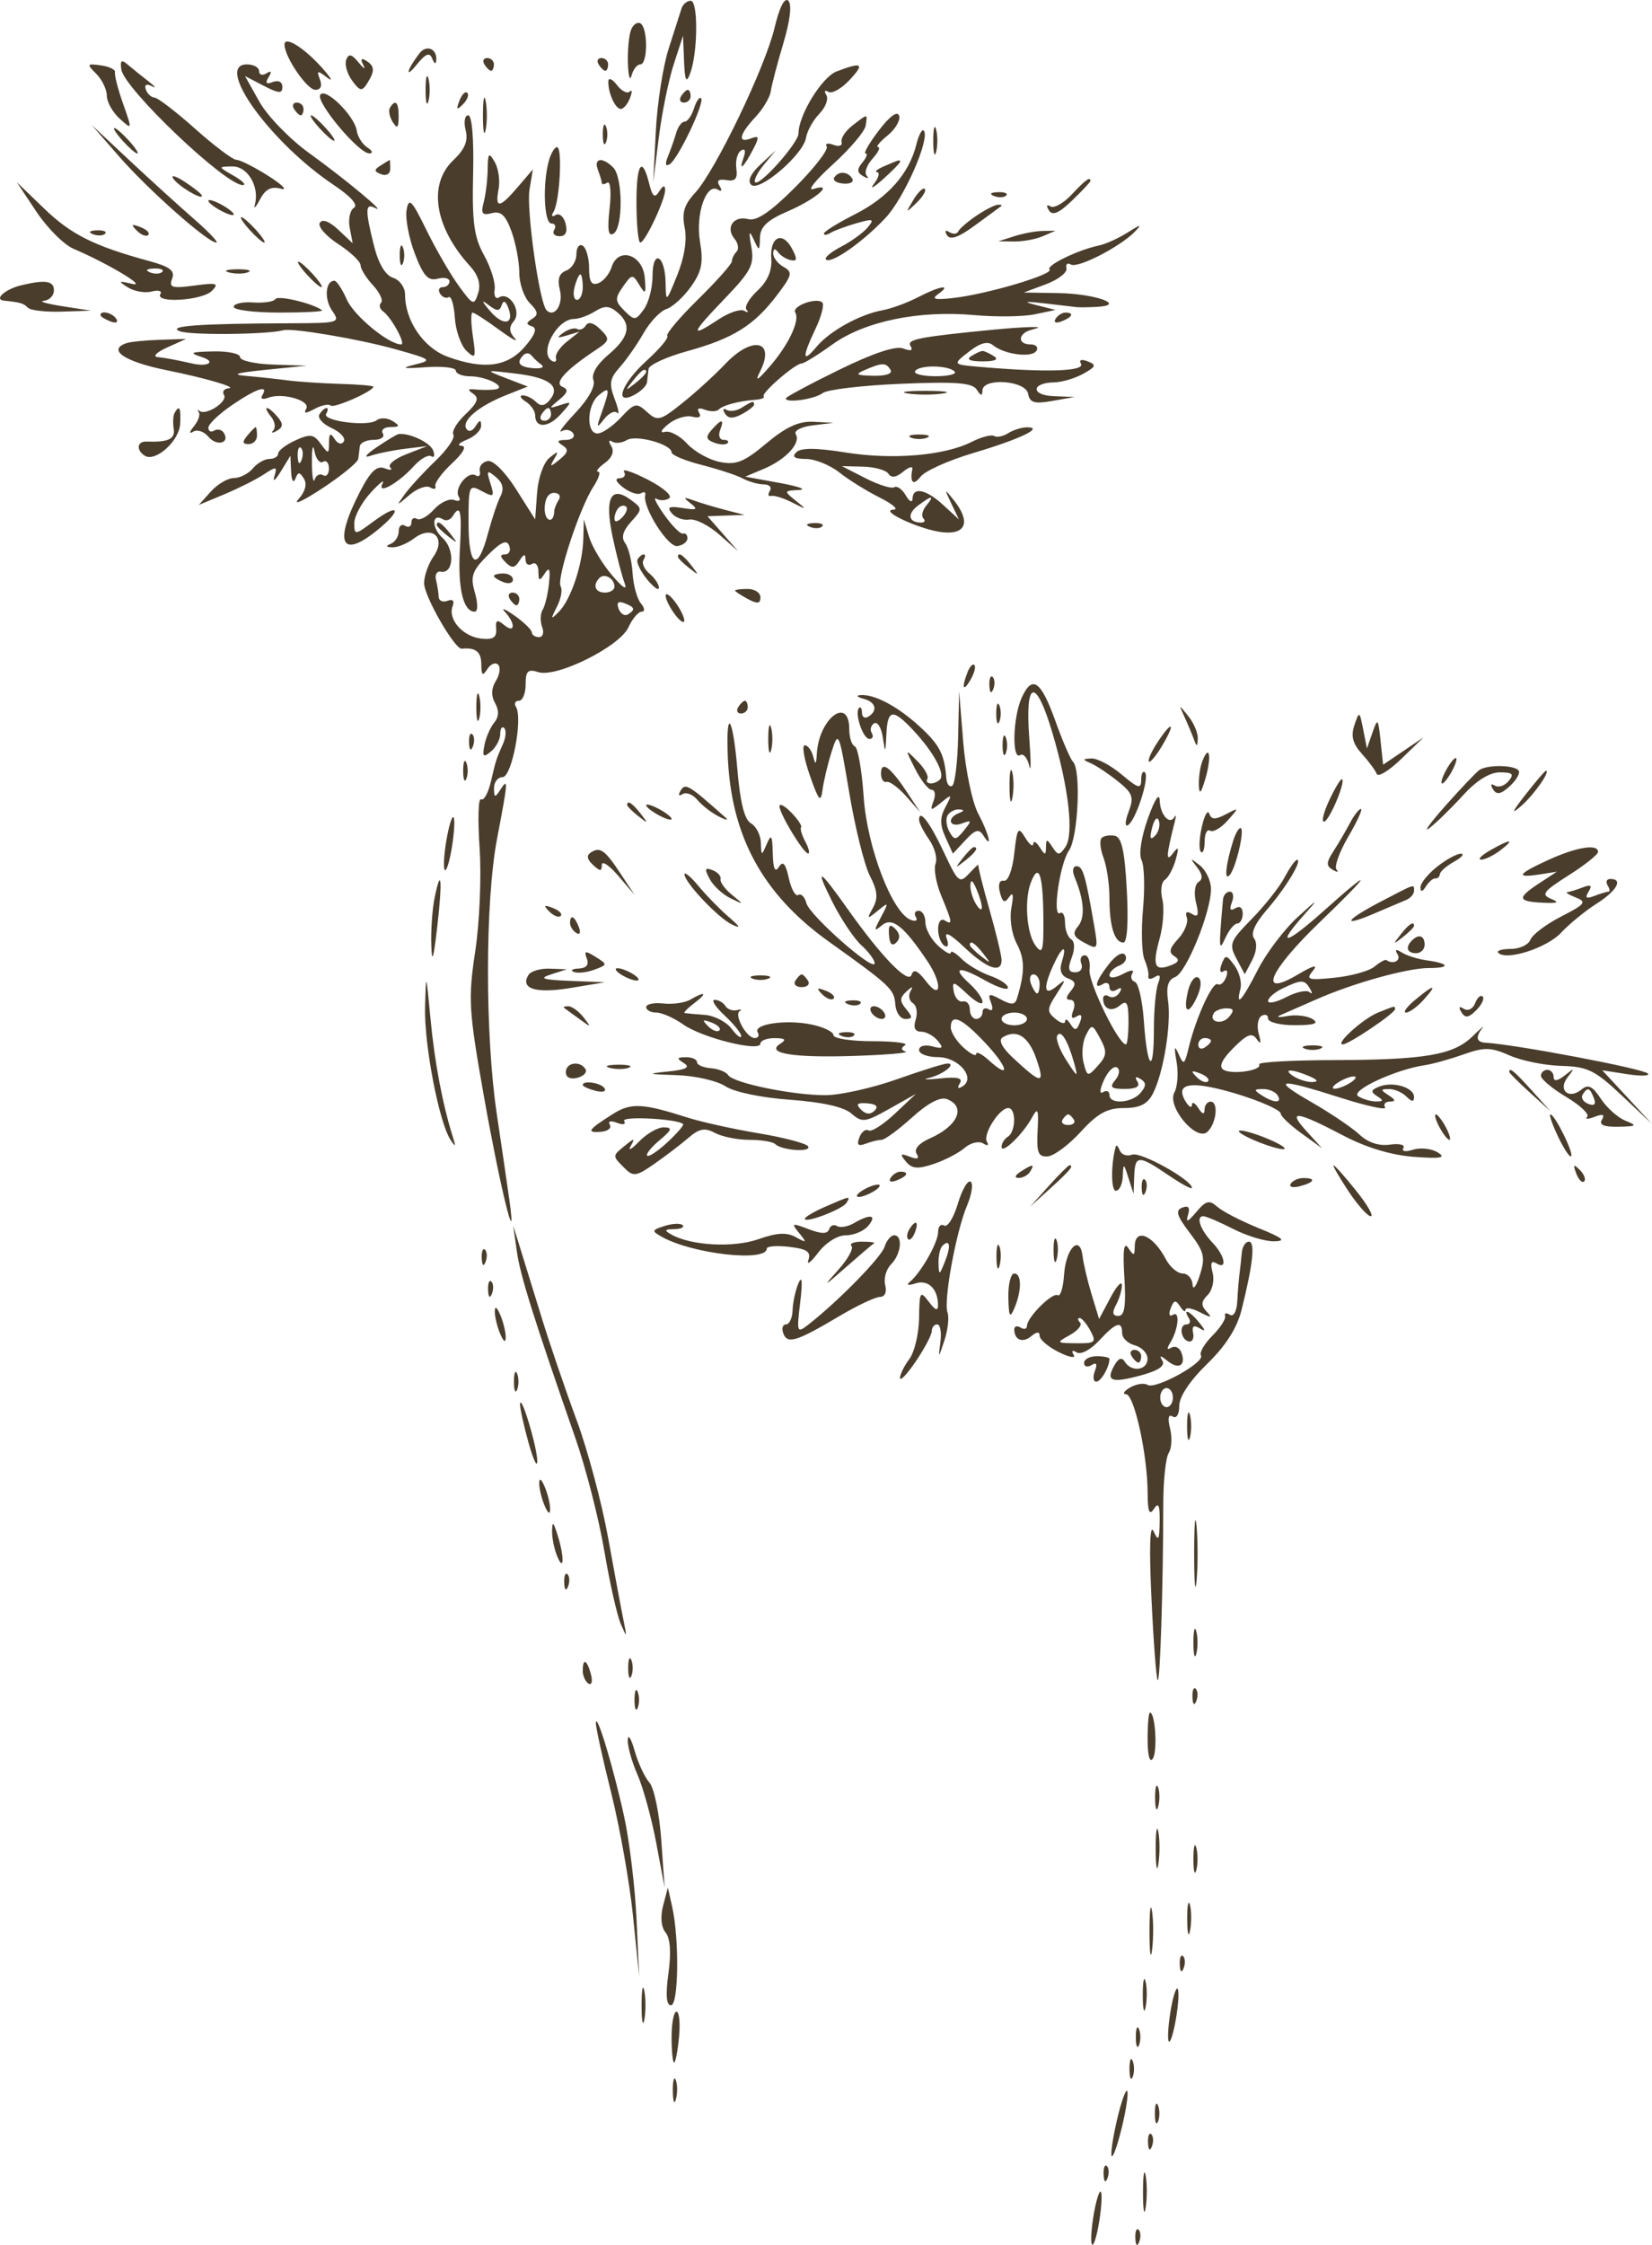<?xml version="1.0" encoding="UTF-8"?> <svg xmlns="http://www.w3.org/2000/svg" width="352" height="478" viewBox="0 0 352 478" fill="none"><path fill-rule="evenodd" clip-rule="evenodd" d="M165.04 5.918C163.045 14.332 152.408 36.413 148.111 41.059C145.764 43.598 145.246 45.326 145.889 48.479C146.418 51.068 145.834 54.8 144.313 58.557C141.92 64.469 141.897 64.485 141.822 60.201C141.719 54.301 139.042 52.919 139.042 58.766C139.042 61.275 138.204 64.478 137.179 65.882C135.432 68.276 135.174 68.294 133.037 66.153C131.013 64.124 130.979 63.556 132.741 61.034C134.638 58.323 134.79 58.307 136.235 60.685C137.54 62.831 137.696 62.615 137.38 59.105C136.933 54.144 131.706 52.488 130.318 56.868C129.855 58.334 128.585 59.874 127.498 60.292C126.043 60.851 125.521 60.011 125.521 57.11C125.521 54.941 124.912 52.791 124.169 52.33C123.425 51.869 122.817 52.682 122.817 54.137C122.817 55.593 121.839 57.158 120.645 57.617C119.117 58.205 118.718 59.428 119.298 61.744C120.073 64.84 118.15 67.752 116.454 66.052C114.935 64.53 112.119 44.609 112.823 40.378L113.541 36.07L110.354 39.796C106.433 44.379 105.43 44.491 106.237 40.256C106.58 38.459 106.21 35.868 105.415 34.497C104.153 32.324 103.961 32.524 103.91 36.07C103.877 38.306 103.493 41.466 103.058 43.092C102.417 45.49 102.747 45.923 104.805 45.384C106.729 44.879 107.742 45.825 108.995 49.297C109.904 51.816 110.648 55.771 110.648 58.088C110.648 60.404 111.659 63.312 112.895 64.55C114.653 66.312 114.766 67.035 113.418 67.871C112.06 68.711 112.051 69.058 113.375 69.5C114.521 69.883 114.035 71.251 111.837 73.81C108.146 78.109 103.139 78.771 95.432 75.978C90.288 74.115 86.309 68.329 86.309 62.717C86.309 61.203 85.16 59.599 83.755 59.152C82.127 58.635 80.654 56.17 79.699 52.364C77.77 44.693 77.807 43.154 79.886 44.269C82.85 45.858 73.737 38.264 65.919 32.63C61.768 29.64 56.986 24.718 55.29 21.695L52.207 16.198L56.188 18.262C59.4 19.927 60.168 19.973 60.168 18.503C60.168 17.442 59.322 17.007 58.143 17.46C56.718 18.009 56.446 17.708 57.225 16.444C57.962 15.25 57.81 14.973 56.772 15.617C55.913 16.148 55.21 15.937 55.21 15.148C55.21 14.36 54.035 13.713 52.601 13.713C45.591 13.713 57.64 30.406 71.156 39.42C74.746 41.815 76.374 43.654 75.422 44.243C74.577 44.766 74.168 46.681 74.514 48.497L75.145 51.797L72.081 48.913C70.185 47.128 68.686 46.567 68.147 47.44C67.669 48.215 69.422 50.243 72.044 51.945C74.666 53.647 76.819 55.687 76.828 56.477C76.836 57.269 78.025 59.186 79.467 60.737C80.91 62.289 81.688 63.961 81.197 64.454C80.705 64.946 80.894 65.774 81.616 66.291C83.397 67.57 86.549 73.332 85.467 73.332C82.813 73.332 75.419 67.234 73.899 63.791C72.924 61.587 71.733 59.782 71.251 59.782C69.332 59.782 69.04 63.686 70.775 66.167C72.546 68.702 72.235 68.798 62.221 68.831C42.447 68.897 35.445 69.394 38.309 70.531C40.514 71.406 56.88 71.246 60.37 70.316C62.333 69.791 76.544 72.2 84.281 74.368C92.004 76.532 92.199 76.691 88.337 77.643C85.259 78.403 85.828 78.535 90.704 78.188C94.237 77.936 97.126 78.264 97.126 78.918C97.126 79.572 98.495 80.116 100.168 80.127C103.954 80.153 108.462 82.669 105.239 82.956C104.123 83.056 102.298 83.04 101.183 82.921C99.647 82.756 99.568 82.986 100.859 83.865C102.143 84.741 101.736 85.806 99.211 88.184C97.367 89.919 96.193 91.885 96.604 92.551C97.015 93.217 95.305 95.72 92.803 98.113C90.303 100.506 87.372 103.683 86.292 105.174C84.361 107.837 84.377 107.842 87.261 105.38C88.876 104.003 90.856 103.286 91.666 103.786C92.475 104.287 92.97 104.161 92.766 103.506C92.561 102.85 94.156 100.67 96.309 98.662C98.714 96.422 99.496 94.979 98.338 94.926C97.299 94.879 97.819 94.288 99.492 93.614C101.166 92.94 102.525 91.606 102.514 90.651C102.498 89.314 102.225 89.337 101.331 90.753C100.646 91.835 99.835 92.049 99.356 91.272C98.303 89.566 101.995 86.456 107.828 84.138L112.444 82.303L107.828 80.525C103.239 78.757 103.251 78.752 109.971 79.559C117.178 80.426 119.532 82.284 117.117 85.2C116.086 86.447 115.199 86.564 114.22 85.584C113.445 84.807 112.171 84.181 111.391 84.192C110.61 84.204 110.884 84.791 112 85.498C113.115 86.204 114.028 87.516 114.028 88.413C114.028 91.23 116.827 91.127 119.459 88.211C121.935 85.47 121.934 85.428 119.361 86.257C116.852 87.064 116.844 87.01 119.17 85.097C121.009 83.584 121.175 82.911 119.846 82.363C117.967 81.588 120.45 78.838 126.906 74.549C129.945 72.528 130.017 72.224 127.932 70.135C126.536 68.736 125.371 68.413 124.838 69.279C124.368 70.042 123.539 70.391 122.997 70.055C122.454 69.721 121.128 70.073 120.048 70.839C118.507 71.932 118.667 72.058 120.788 71.424L123.493 70.615L120.788 72.746C119.301 73.918 118.252 75.49 118.456 76.238C118.66 76.986 118.257 77.245 117.562 76.814C114.803 75.106 118.651 67.912 122.325 67.912C123.359 67.912 125.364 67.187 126.781 66.299C128.803 65.035 129.819 65.071 131.496 66.466C134.657 69.095 134.115 71.746 129.645 75.516C127.183 77.592 125.956 79.668 126.443 80.937C126.919 82.181 125.421 84.917 122.657 87.852C120.142 90.522 118.802 92.301 119.681 91.805C120.559 91.308 121.659 91.522 122.127 92.28C122.594 93.037 121.876 93.666 120.53 93.677C118.728 93.693 118.545 93.991 119.838 94.814C121.218 95.69 121.09 96.337 119.24 97.841C117.192 99.507 117.043 99.492 118.084 97.721C119.102 95.99 118.952 95.954 117.065 97.488C115.819 98.499 114.669 101.763 114.439 104.941L114.028 110.593L109.971 104.182C107.596 100.429 105.074 97.934 103.887 98.166C102.771 98.382 102.026 99.331 102.23 100.274C102.435 101.216 102.047 101.644 101.369 101.224C99.706 100.194 96.672 104.018 97.756 105.777C98.246 106.569 97.82 106.867 96.773 106.465C95.758 106.075 93.82 106.982 92.465 108.481C91.112 109.981 89.477 110.881 88.832 110.481C88.189 110.083 87.661 110.438 87.661 111.271C87.661 112.104 87.053 112.409 86.309 111.948C85.566 111.488 84.957 112.011 84.957 113.111C84.957 114.21 84.197 115.417 83.267 115.794C82.12 116.257 82.23 116.497 83.605 116.54C84.72 116.576 86.8 115.719 88.227 114.638C92.112 111.691 95.148 114.516 92.369 118.493C91.267 120.069 90.366 122.626 90.366 124.173C90.366 126.937 96.887 138.278 98.389 138.126C101.342 137.828 102.537 138.773 102.555 141.419C102.571 143.827 102.84 144.049 103.834 142.475C104.526 141.378 105.558 140.949 106.129 141.519C106.698 142.091 106.492 143.637 105.67 144.957C104.674 146.556 104.614 148.138 105.49 149.709C106.372 151.287 106.307 152.663 105.294 153.885C104.464 154.887 103.529 157.045 103.215 158.677C102.739 161.15 102.974 161.372 104.617 160.005C105.703 159.101 106.591 157.421 106.591 156.271C106.591 155.12 106.971 154.558 107.435 155.023C107.897 155.488 107.799 156.962 107.213 158.298C105.664 161.836 105.707 161.7 104.587 166.464C104.021 168.873 103.081 170.551 102.498 170.189C101.915 169.829 101.775 174.461 102.187 180.484C102.602 186.561 102.194 196.36 101.268 202.502C99.729 212.705 99.87 215.109 103.07 233.218C106.479 252.499 110.264 267.96 108.544 255.575C108.13 252.594 106.925 244.363 105.865 237.283C103.328 220.323 103.351 191.986 105.915 178.561C108.285 166.147 108.329 165.485 106.591 168.18C105.472 169.917 105.277 169.868 105.259 167.841C105.248 166.536 106.073 165.47 107.093 165.47C109.06 165.47 111.447 152.957 109.944 150.52C109.5 149.799 109.781 149.21 110.568 149.21C111.355 149.21 112 147.645 112 145.732C112 142.865 112.477 142.404 114.713 143.115C118.613 144.357 132.041 137.673 133.911 133.56C134.741 131.734 136.005 130.241 136.721 130.241C137.464 130.241 137.389 129.476 136.543 128.457C135.731 127.475 134.941 124.579 134.787 122.021C134.633 119.462 133.923 116.595 133.208 115.649C132.318 114.473 132.709 113.043 134.444 111.123C136.923 108.377 136.922 108.275 134.364 106.401C130.132 103.3 128.782 106.095 130.536 114.326C131.369 118.236 132.515 122.653 133.085 124.143C133.73 125.831 132.71 125.195 130.382 122.455C128.325 120.036 126.138 116.378 125.522 114.325L124.401 110.593L124.285 114.795C124.134 120.249 121.644 127.666 119.101 130.241C117.322 132.041 117.272 131.922 118.664 129.196C119.53 127.503 119.888 125.554 119.462 124.861C118.511 123.321 123.493 108.144 126.415 103.675C127.582 101.891 128.045 100.431 127.446 100.431C126.847 100.431 127.477 99.609 128.85 98.605C130.42 97.454 130.939 96.122 130.251 95.007C129.612 93.972 129.694 93.568 130.447 94.036C131.155 94.473 132.553 94.326 133.555 93.705C135.504 92.498 143.099 94.581 143.099 96.323C143.099 96.899 145.988 98.105 149.521 99.003C153.054 99.901 157 101.199 158.291 101.889C159.582 102.577 161.597 103.141 162.765 103.141C163.935 103.141 164.507 103.766 164.036 104.53C163.564 105.293 163.681 105.774 164.295 105.596C164.907 105.42 166.93 106.049 168.789 106.993C171.96 108.604 172.007 108.58 169.545 106.603C166.989 104.552 167.008 104.492 170.221 104.335C172.036 104.247 170.207 103.571 166.156 102.835L158.791 101.495L162.778 99.816C167.472 97.837 170.709 94.319 169.556 92.449C169.106 91.719 170.727 90.875 173.158 90.574L177.578 90.025L173.312 89.808C170.207 89.651 167.482 90.9 163.305 94.396C158.536 98.389 156.858 99.06 153.375 98.361C151.069 97.899 147.938 96.151 146.417 94.479C144.896 92.807 142.766 91.671 141.684 91.956C140.535 92.257 140.842 91.566 142.423 90.289C143.91 89.089 146.192 88.384 147.494 88.723C148.949 89.101 149.516 88.776 148.963 87.88C148.406 86.975 148.868 86.731 150.181 87.235C151.347 87.684 152.68 87.667 153.146 87.2C154.071 86.273 157.339 85.405 160.949 85.124C162.216 85.027 163.01 84.704 162.715 84.407C162.081 83.773 169.427 77.397 170.792 77.397C171.307 77.397 174.261 75.574 177.358 73.347C184.207 68.419 195.774 66.023 207.557 67.09C212.226 67.512 218.039 67.438 220.474 66.925L224.902 65.995L220.846 64.969C217.815 64.203 218.266 64.111 222.628 64.603C225.84 64.966 228.882 65.321 229.389 65.393C229.896 65.465 231.832 65.442 233.691 65.342C240.194 64.993 233.406 62.539 225.579 62.409L218.142 62.286L222.874 60.519C225.477 59.546 227.439 58.023 227.235 57.133C227.031 56.244 227.449 55.877 228.162 56.32C229.601 57.212 238.632 52.586 241.804 49.333C243.417 47.678 243.105 47.712 240.282 49.498C238.329 50.732 235.591 51.977 234.197 52.263C229.772 53.171 222.799 56.545 223.627 57.376C224.633 58.384 210.481 62.594 203.268 63.434C199.196 63.908 198.362 63.706 199.888 62.621C202.955 60.441 200.299 60.854 195.602 63.289C193.318 64.473 189.919 65.718 188.05 66.058C183.188 66.942 176.782 70.486 173.985 73.839C170.94 77.489 170.861 76.107 173.764 70.007C175.013 67.383 175.667 64.867 175.218 64.418C174.016 63.214 168.628 65.199 169.456 66.541C170.494 68.225 168.016 73.443 163.98 78.074C161.31 81.135 160.816 81.379 161.97 79.062C165.272 72.443 160.294 71.416 154.507 77.523C152.323 79.828 148.229 83.558 145.408 85.811C140.645 89.619 140.11 89.754 137.867 87.72C135.627 85.688 135.225 85.773 132.28 88.915C130.535 90.778 128.3 92.301 127.314 92.301C124.867 92.301 125.042 86.257 127.549 84.172C129.94 82.184 130.036 82.708 128.217 87.81C127.03 91.139 127.091 91.325 128.689 89.274C129.696 87.982 130.955 87.359 131.485 87.891C132.017 88.422 131.784 87.101 130.97 84.955C129.731 81.693 129.909 80.586 132.042 78.208C133.447 76.645 135.728 73.382 137.111 70.959C138.495 68.537 140.697 66.213 142.003 65.798C143.311 65.382 145.665 63.235 147.233 61.026C149.529 57.796 149.904 55.927 149.152 51.465C148.161 45.587 150.487 38.849 152.976 40.391C153.771 40.883 153.91 40.546 153.313 39.577C152.626 38.462 153.108 38.062 154.795 38.351C156.679 38.674 157.197 38.058 156.893 35.852C156.671 34.241 157.122 32.532 157.892 32.055C158.763 31.515 158.962 32.11 158.417 33.629C157.31 36.717 158.472 35.65 160.525 31.698C161.841 29.16 161.762 28.805 160.031 29.47C157.092 30.602 157.488 28.631 160.94 24.95C162.572 23.209 164.051 20.731 164.23 19.442C164.407 18.155 165.608 13.575 166.897 9.266C168.359 4.386 168.765 0.952 167.975 0.161C167.184 -0.632 166.078 1.54 165.04 5.918ZM145.2 1.857C144.915 2.789 143.694 6.6 142.486 10.326C141.279 14.052 140.041 21.979 139.737 27.94L139.184 38.78L140.373 29.295C141.026 24.079 142.455 17.067 143.549 13.713L145.535 7.616L145.756 13.036C145.922 17.155 146.225 17.805 147.018 15.746C148.695 11.392 148.809 0.164 147.175 0.164C146.373 0.164 145.485 0.926 145.2 1.857ZM134.452 6.38C134.001 7.554 133.704 10.751 133.791 13.486C133.877 16.218 134.226 17.389 134.565 16.084C134.906 14.78 135.748 13.713 136.437 13.713C138.044 13.713 138.082 5.986 136.48 4.994C135.813 4.581 134.901 5.205 134.452 6.38ZM60.619 9.491C60.619 12.095 65.404 19.117 67.186 19.125C68.333 19.13 68.702 18.3 68.169 16.91C67.427 14.972 67.627 14.923 69.715 16.529C71.033 17.544 70.591 16.659 68.731 14.564C64.835 10.173 60.619 7.536 60.619 9.491ZM89.377 11.357C86.755 14.757 86.162 16.992 88.716 13.85C90.719 11.387 91.539 11.057 92.107 12.495C92.56 13.643 92.898 13.754 92.963 12.777C93.124 10.35 90.848 9.449 89.377 11.357ZM73.775 12.715C73.398 13.698 73.957 15.695 75.02 17.151C76.679 19.424 77.131 19.512 78.229 17.771C79.918 15.095 79.866 14.07 77.987 12.907C76.96 12.27 76.764 12.591 77.412 13.842C77.953 14.889 77.511 14.66 76.428 13.335C74.928 11.496 74.297 11.349 73.775 12.715ZM25.851 14.792C26.482 18.937 48.152 39.531 51.754 39.41C52.54 39.383 51.661 38.49 49.802 37.425C46.427 35.492 46.425 35.489 49.507 35.44C52.748 35.39 55.325 39.722 54.315 43.523C54.018 44.64 54.499 44.173 55.385 42.483C56.543 40.275 57.789 39.627 59.821 40.178C61.376 40.599 60.213 39.393 57.238 37.497C54.264 35.603 51.19 34.049 50.41 34.044C49.629 34.041 45.674 31.076 41.621 27.457C37.568 23.836 33.659 20.834 32.934 20.783C32.209 20.733 31.369 19.951 31.068 19.046C30.727 18.019 31.223 17.765 32.386 18.367C33.413 18.899 33.035 18.395 31.548 17.247C30.061 16.099 28.084 14.506 27.154 13.706C25.877 12.607 25.559 12.873 25.851 14.792ZM103.211 13.713C103.671 14.458 104.314 15.068 104.643 15.068C104.971 15.068 105.239 14.458 105.239 13.713C105.239 12.968 104.594 12.358 103.807 12.358C103.02 12.358 102.751 12.968 103.211 13.713ZM127.549 13.713C128.009 14.458 128.652 15.068 128.981 15.068C129.31 15.068 129.577 14.458 129.577 13.713C129.577 12.968 128.932 12.358 128.145 12.358C127.358 12.358 127.089 12.968 127.549 13.713ZM20.512 15.72C21.748 16.958 22.759 19.053 22.759 20.374C22.759 21.697 23.985 23.89 25.484 25.249C28.199 27.711 28.201 27.701 26.214 22.053C25.116 18.935 24.346 15.937 24.502 15.388C24.659 14.839 23.319 14.183 21.526 13.929C18.485 13.498 18.416 13.62 20.512 15.72ZM178.254 15.213C175.131 16.401 170.141 24.524 170.141 28.42C170.141 30.412 161.85 39.731 160.914 38.792C160.545 38.422 161.382 36.744 162.775 35.062L165.309 32.005L162.031 35.039C159.956 36.96 159.23 38.536 160.053 39.337C161.742 40.981 171.15 32.942 171.737 29.354C171.975 27.894 173.257 25.585 174.584 24.222C175.913 22.859 176.58 21.063 176.066 20.229C175.546 19.387 175.738 19.09 176.496 19.56C177.247 20.025 179.272 18.899 180.997 17.059C184.318 13.517 183.738 13.127 178.254 15.213ZM90.679 19.133C90.679 21.741 90.958 22.809 91.297 21.504C91.638 20.199 91.638 18.067 91.297 16.762C90.958 15.457 90.679 16.525 90.679 19.133ZM129.621 17.328C129.553 19.784 131.103 23.198 132.282 23.198C132.866 23.198 133.746 22.149 134.237 20.867C134.728 19.587 134.701 18.968 134.177 19.492C133.654 20.017 132.424 19.388 131.445 18.095C130.464 16.804 129.644 16.458 129.621 17.328ZM68.239 20.19C67.274 21.755 76.445 32.692 78.697 32.662C79.543 32.65 79.363 32.095 78.291 31.416C77.228 30.741 76.203 29.127 76.013 27.828C75.548 24.649 69.284 18.495 68.239 20.19ZM97.889 21.446C97.156 23.377 97.31 23.533 98.646 22.205C99.571 21.285 99.986 20.191 99.57 19.775C99.153 19.358 98.397 20.11 97.889 21.446ZM102.903 24.553C102.903 27.907 103.166 29.279 103.489 27.602C103.811 25.924 103.811 23.182 103.489 21.504C103.166 19.827 102.903 21.199 102.903 24.553ZM145.127 20.488C144.667 21.233 144.936 21.843 145.723 21.843C146.51 21.843 147.155 21.233 147.155 20.488C147.155 19.743 146.887 19.133 146.559 19.133C146.23 19.133 145.587 19.743 145.127 20.488ZM147.864 23.096C147.374 24.642 146.476 25.908 145.869 25.908C145.262 25.908 144.46 26.974 144.086 28.279C143.711 29.584 142.928 31.817 142.347 33.244C141.652 34.943 141.779 35.532 142.712 34.955C144.497 33.849 150.237 21.77 149.383 20.915C149.037 20.568 148.353 21.549 147.864 23.096ZM62.647 23.198C63.107 23.943 63.75 24.553 64.079 24.553C64.407 24.553 64.675 23.943 64.675 23.198C64.675 22.453 64.03 21.843 63.243 21.843C62.456 21.843 62.187 22.453 62.647 23.198ZM83.098 22.924C82.731 23.519 82.99 24.89 83.674 25.973C84.643 27.509 84.921 27.272 84.937 24.892C84.957 21.758 84.27 21.022 83.098 22.924ZM187.258 27.778C185.205 30.476 183.934 32.683 184.436 32.683C184.936 32.683 184.633 33.543 183.763 34.595C182.543 36.068 182.582 36.739 183.934 37.521C184.901 38.08 185.234 38.032 184.674 37.413C184.114 36.795 184.664 35.173 185.898 33.809C187.129 32.444 187.672 31.328 187.102 31.328C186.533 31.328 187.438 30.215 189.113 28.856C190.788 27.497 191.897 25.595 191.575 24.629C191.214 23.545 189.565 24.748 187.258 27.778ZM68.055 27.263C69.401 28.753 70.807 29.973 71.179 29.973C71.551 29.973 70.753 28.753 69.407 27.263C68.062 25.772 66.656 24.553 66.284 24.553C65.912 24.553 66.71 25.772 68.055 27.263ZM99.218 27.711C99.791 30.003 99.061 31.772 96.562 34.148C91.162 39.283 92.599 48.372 100.116 56.618C101.915 58.593 102.493 60.489 101.882 62.42C101.022 65.134 100.796 65.049 97.735 60.843C95.953 58.396 92.852 53.041 90.843 48.942C87.719 42.567 87.11 41.956 86.634 44.714C86.327 46.487 87.111 50.655 88.377 53.977C90.191 58.739 91.217 59.874 93.227 59.349C94.627 58.981 95.774 59.233 95.774 59.91C95.774 60.584 95.129 61.137 94.342 61.137C93.555 61.137 93.293 61.756 93.759 62.514C94.227 63.271 95.053 63.615 95.597 63.279C96.141 62.942 96.734 64.915 96.915 67.661C97.097 70.408 98.208 73.569 99.383 74.687C101.318 76.525 101.449 76.236 100.761 71.638C100.343 68.844 100.306 66.557 100.682 66.557C101.057 66.557 103.604 68.201 106.344 70.209C109.083 72.217 110.577 73.024 109.666 72.003C108.452 70.642 108.406 69.664 109.493 68.351C111.226 66.259 108.523 61.973 106.327 63.332C105.608 63.778 105.189 63.01 105.397 61.623C105.605 60.239 104.593 56.971 103.147 54.362C100.996 50.482 100.571 47.342 100.809 37.086C100.987 29.528 100.571 24.553 99.764 24.553C99.029 24.553 98.783 25.974 99.218 27.711ZM181.634 26.724C180.147 27.871 179.107 29.451 179.324 30.234C179.543 31.03 178.764 31.294 177.563 30.832C176.379 30.377 175.742 30.543 176.149 31.203C176.556 31.862 173.538 35.76 169.442 39.864C164.239 45.078 161.232 47.125 159.461 46.661C156.348 45.845 154.508 48.425 156.491 50.82C157.293 51.788 157.497 53.032 156.946 53.583C156.395 54.136 155.944 55.059 155.944 55.633C155.944 56.208 152.696 59.863 148.728 63.758C144.759 67.652 141.817 71.144 142.189 71.516C142.56 71.89 140.585 74.259 137.798 76.782C132.397 81.673 130.686 86.478 135.212 84.051C136.575 83.319 137.766 82.132 137.859 81.414C137.952 80.695 138.104 79.406 138.197 78.551C138.29 77.696 142.017 75.989 146.479 74.757C156.208 72.073 160.643 69.31 165.525 62.896C168.792 58.605 168.947 57.946 166.961 56.832C165.736 56.145 164.742 54.85 164.753 53.956C164.767 52.937 165.145 52.835 165.767 53.685C166.313 54.43 167.548 55.201 168.509 55.398C169.868 55.677 169.922 55.129 168.755 52.945C166.705 49.105 163.993 50.418 164.343 55.08C164.534 57.618 163.546 59.896 161.383 61.904C159.599 63.561 158.558 65.384 159.07 65.954C159.581 66.525 159.354 66.623 158.564 66.174C157.773 65.724 155.339 66.537 153.156 67.98C146.901 72.111 147.154 71.141 154.252 63.76C160.048 57.735 160.76 56.37 160.092 52.582C159.508 49.266 159.622 48.894 160.584 50.975C161.782 53.563 161.843 53.545 161.934 50.587C162.005 48.258 163.498 46.86 167.964 44.941C173.91 42.388 178.017 38.752 173.254 40.26C171.914 40.684 173.812 38.314 177.474 34.992C181.135 31.669 184.276 27.962 184.454 26.752C184.838 24.129 184.998 24.13 181.634 26.724ZM128.439 28.618C128.439 30.481 128.746 31.244 129.12 30.312C129.496 29.381 129.496 27.856 129.12 26.924C128.746 25.993 128.439 26.755 128.439 28.618ZM198.85 29.973C198.85 32.581 199.128 33.649 199.468 32.344C199.808 31.039 199.808 28.907 199.468 27.602C199.128 26.297 198.85 27.364 198.85 29.973ZM25.42 33.36C31.544 40.378 44.277 51.652 46.078 51.652C46.643 51.652 44.517 49.402 41.355 46.65C38.192 43.898 31.983 38.258 27.556 34.116L19.509 26.585L25.42 33.36ZM26.139 29.973C27.485 31.463 28.891 32.683 29.263 32.683C29.635 32.683 28.837 31.463 27.491 29.973C26.146 28.482 24.74 27.263 24.368 27.263C23.996 27.263 24.794 28.482 26.139 29.973ZM195.229 30.843C193.693 36.973 189.212 42.051 182.191 45.615C178.539 47.471 175.55 49.319 175.55 49.723C175.55 50.127 176.178 50.068 176.947 49.593C177.713 49.117 180.2 48.194 182.469 47.541C186.076 46.505 186.382 46.614 184.889 48.415C183.951 49.549 181.41 51.395 179.241 52.52C177.072 53.643 175.607 54.87 175.982 55.248C177.041 56.308 183.86 51.549 188.701 46.373C192.734 42.06 198.305 29.29 196.808 27.79C196.45 27.431 195.738 28.805 195.229 30.843ZM116.908 34.377C115.581 39.34 115.942 47.587 117.488 47.587C118.275 47.587 118.544 48.197 118.084 48.942C117.624 49.688 118.14 50.297 119.229 50.297C120.542 50.297 120.974 49.387 120.509 47.602C120.122 46.12 119.171 45.3 118.398 45.78C117.584 46.284 117.395 45.995 117.949 45.097C119.262 42.968 119.887 31.328 118.689 31.328C118.159 31.328 117.357 32.699 116.908 34.377ZM81.125 35.225C79.641 36.168 79.661 36.501 81.237 37.107C82.331 37.528 83.155 37.027 83.155 35.941C83.155 34.894 83.103 34.047 83.041 34.058C82.979 34.07 82.118 34.595 81.125 35.225ZM127.404 36.181C127.856 37.36 128.225 38.615 128.225 38.971C128.225 39.326 128.758 39.288 129.408 38.885C130.059 38.482 130.274 40.977 129.886 44.428C129.377 48.945 129.614 50.434 130.731 49.743C132.782 48.472 132.726 37.735 130.659 35.664C128.348 33.348 126.436 33.652 127.404 36.181ZM188.395 35.393C186.908 36.034 186.222 36.6 186.87 36.653C187.519 36.704 187.234 37.814 186.236 39.119C185.238 40.424 186.075 40.012 188.098 38.206C190.12 36.398 191.775 34.722 191.775 34.48C191.775 33.941 191.751 33.947 188.395 35.393ZM135.615 43.521C135.64 47.991 136.005 51.65 136.426 51.651C137.441 51.652 141.752 42.524 141.726 40.428C141.713 39.356 141.273 39.466 140.466 40.742C139.495 42.28 139.03 41.914 138.312 39.048C136.78 32.928 135.565 34.943 135.615 43.521ZM36.866 37.955C37.83 39.519 43.041 42.674 43.041 41.693C43.041 41.38 41.446 40.077 39.494 38.795C37.543 37.515 36.36 37.137 36.866 37.955ZM177.751 37.821C177.387 38.412 178.277 38.985 179.729 39.094C181.181 39.204 182.016 38.721 181.584 38.02C180.626 36.467 178.65 36.364 177.751 37.821ZM228.322 41.448C226.597 43.288 224.571 44.414 223.821 43.949C223.014 43.449 222.878 43.788 223.49 44.779C224.24 45.995 225.596 45.425 228.432 42.703C230.58 40.639 232.339 38.76 232.339 38.527C232.339 37.527 231.267 38.307 228.322 41.448ZM7.764 45.086C10.071 48.555 13.628 52.105 15.668 52.975C22.94 56.076 31.58 61.236 28.168 60.441C25.206 59.751 25.094 59.844 27.264 61.202C28.626 62.053 30.908 62.445 32.336 62.071C33.764 61.695 34.592 61.943 34.174 62.618C32.934 64.63 43.071 64.011 45.129 61.949C46.754 60.32 46.227 60.157 41.428 60.802C36.645 61.445 35.955 61.233 36.675 59.351C37.327 57.648 36.226 56.794 31.829 55.597C20.078 52.396 15.157 49.945 9.446 44.441L3.568 38.78L7.764 45.086ZM194.615 42.567C192.904 45.422 192.934 45.451 195.262 43.216C196.602 41.929 197.408 40.585 197.053 40.229C196.697 39.872 195.6 40.925 194.615 42.567ZM211.804 41.738C212.779 42.13 213.946 42.081 214.395 41.631C214.844 41.181 214.046 40.861 212.621 40.92C211.046 40.985 210.725 41.306 211.804 41.738ZM44.393 42.75C44.393 43.123 45.61 44.079 47.097 44.877C48.585 45.676 49.802 46.022 49.802 45.65C49.802 45.277 48.585 44.321 47.097 43.523C45.61 42.724 44.393 42.378 44.393 42.75ZM208.001 45.964C206.142 47.23 204.416 48.726 204.168 49.289C203.917 49.853 203.063 49.911 202.268 49.419C201.412 48.888 201.217 49.163 201.791 50.093C202.463 51.184 204.284 50.539 207.745 47.986C210.489 45.964 212.988 44.132 213.297 43.915C213.607 43.7 213.303 43.555 212.621 43.593C211.938 43.632 209.86 44.7 208.001 45.964ZM53.182 48.942C54.527 50.433 55.934 51.652 56.305 51.652C56.677 51.652 55.88 50.433 54.534 48.942C53.189 47.452 51.782 46.233 51.411 46.233C51.039 46.233 51.837 47.452 53.182 48.942ZM29.159 49.11C30.077 50.037 31.168 50.453 31.583 50.036C32 49.618 31.249 48.861 29.916 48.352C27.989 47.617 27.834 47.772 29.159 49.11ZM19.802 49.868C20.777 50.259 21.944 50.211 22.393 49.761C22.841 49.311 22.044 48.991 20.619 49.049C19.043 49.114 18.723 49.436 19.802 49.868ZM216.114 50.297L212.733 51.383L216.114 51.422C217.973 51.444 220.711 50.938 222.198 50.297L224.902 49.133L222.198 49.173C220.711 49.194 217.973 49.701 216.114 50.297ZM85.171 54.362C85.171 56.225 85.478 56.988 85.852 56.056C86.228 55.125 86.228 53.601 85.852 52.669C85.478 51.738 85.171 52.499 85.171 54.362ZM65.351 58.427C66.697 59.918 68.103 61.137 68.475 61.137C68.846 61.137 68.049 59.918 66.703 58.427C65.358 56.937 63.952 55.717 63.58 55.717C63.208 55.717 64.006 56.937 65.351 58.427ZM31.971 57.998C32.946 58.389 34.113 58.34 34.562 57.891C35.011 57.441 34.213 57.121 32.788 57.179C31.213 57.244 30.892 57.565 31.971 57.998ZM48.813 58.011C50.129 58.355 51.954 58.332 52.87 57.961C53.785 57.59 52.709 57.309 50.478 57.336C48.247 57.364 47.498 57.667 48.813 58.011ZM122.425 61.137C122.037 62.628 122.269 63.847 122.944 63.847C123.617 63.847 124.169 62.628 124.169 61.137C124.169 59.647 123.935 58.427 123.651 58.427C123.366 58.427 122.814 59.647 122.425 61.137ZM4.505 60.748C1.093 61.571 -1.379 63.783 0.855 64.016C4.405 64.388 4.993 64.562 5.97 65.541C6.528 66.099 9.773 66.465 13.182 66.354L19.379 66.15L13.294 65.202C9.948 64.68 8.174 64.163 9.35 64.05C10.528 63.939 11.492 62.932 11.492 61.815C11.492 59.79 9.647 59.508 4.505 60.748ZM58.699 63.672C58.352 64.232 56.209 64.561 53.937 64.404C51.662 64.245 49.802 64.665 49.802 65.338C49.802 66.008 54.162 66.557 59.492 66.557C64.821 66.557 68.929 66.343 68.619 66.08C66.957 64.676 59.236 62.801 58.699 63.672ZM104.406 66.21C107.219 69.515 109.67 69.111 108.312 65.567C107.734 64.056 107.262 63.865 106.887 64.988C106.445 66.317 105.86 66.308 104.094 64.943C102.502 63.714 102.593 64.079 104.406 66.21ZM21.407 67.09C21.407 67.382 22.351 67.985 23.505 68.43C24.709 68.892 25.251 68.664 24.778 67.897C23.984 66.609 21.407 65.992 21.407 67.09ZM224.912 67.897C224.439 68.664 224.981 68.892 226.184 68.43C228.526 67.528 228.955 66.557 227.01 66.557C226.31 66.557 225.366 67.16 224.912 67.897ZM212.057 70.16C195.815 71.738 193.141 72.257 194.008 73.662C194.611 74.641 194.083 74.824 192.462 74.2C190.857 73.584 186.073 75.177 178.719 78.777C172.514 81.815 167.437 84.539 167.437 84.83C167.437 85.895 173.574 85.006 175.302 83.691C176.281 82.945 183.802 82.056 192.013 81.718C203.759 81.233 207.195 81.501 208.128 82.975C208.983 84.327 209.318 84.377 209.333 83.155C209.367 80.353 218.545 80.993 219.061 83.833C219.413 85.757 220.388 86.046 224.226 85.367L228.959 84.528L224.485 84.35C219.585 84.154 219.729 81.493 224.644 81.414C226.274 81.387 229.047 80.565 230.807 79.588C233.549 78.063 233.685 77.684 231.751 76.94C230.423 76.429 229.835 76.624 230.32 77.412C231.368 79.112 222.628 79.361 208.001 78.05C203.005 77.601 202.984 77.555 206.624 74.752C208.908 72.994 210.491 72.592 211.579 73.496C213.972 75.486 219.879 76.253 220.839 74.698C221.303 73.947 220.733 73.332 219.574 73.332C216.703 73.332 216.898 70.969 219.832 70.201C221.737 69.702 221.672 69.594 219.494 69.641C218.007 69.673 214.66 69.908 212.057 70.16ZM26.988 73.049C22.731 74.47 26.517 77.02 35.604 78.849C43.754 80.49 50.703 82.521 48.708 82.678C47.734 82.754 47.295 83.395 47.731 84.104C48.59 85.497 43.947 88.547 42.542 87.512C42.073 87.165 41.988 87.283 42.353 87.773C42.719 88.264 42.262 89.6 41.339 90.743C40.294 92.037 40.241 92.474 41.198 91.899C42.043 91.391 43.48 91.877 44.393 92.979C46.14 95.089 49.061 94.389 47.702 92.186C47.266 91.48 46.344 91.253 45.652 91.682C44.96 92.11 44.393 91.838 44.393 91.075C44.393 90.312 46.663 88.143 49.439 86.253C54.663 82.696 57.33 81.83 55.896 84.157C55.422 84.925 55.966 85.151 57.171 84.688C60.196 83.524 66.314 85.321 65.243 87.056C64.609 88.086 65.131 88.087 67.039 87.064C68.518 86.27 70.055 85.951 70.457 86.352C71.115 87.013 79.549 83.296 79.549 82.345C79.549 82.124 76.353 81.85 72.45 81.737C68.546 81.623 63.526 81.288 61.295 80.993C59.064 80.697 55.109 80.272 52.506 80.047C49.131 79.756 50.295 79.385 56.562 78.752L65.351 77.864L58.252 77.631C54.349 77.502 51.154 76.787 51.154 76.042C51.154 75.296 48.569 74.748 45.407 74.822C40.526 74.936 40.169 75.12 43.041 76.042C46.083 77.017 44.382 78.169 41.013 77.414C37.179 76.557 35.42 76.23 33.576 76.035C32.461 75.918 33.373 74.998 35.604 73.992L39.661 72.162L34.087 72.351C31.022 72.454 27.827 72.768 26.988 73.049ZM111.549 75.591C109.905 77.237 110.611 78.172 113.672 78.403C115.337 78.529 116.097 78.195 115.362 77.66C114.628 77.126 113.674 76.237 113.24 75.687C112.806 75.137 112.044 75.093 111.549 75.591ZM206.934 75.837C205.812 76.55 206.676 76.945 209.353 76.945C212.03 76.945 212.894 76.55 211.772 75.837C210.813 75.227 209.725 74.729 209.353 74.729C208.981 74.729 207.893 75.227 206.934 75.837ZM184.339 78.752C182.086 79.722 182.381 79.932 186.109 80.012C188.767 80.067 190.243 79.557 189.747 78.752C188.774 77.172 188.007 77.172 184.339 78.752ZM194.987 79.027C194.62 79.62 196.588 80.107 199.358 80.107C202.129 80.107 203.939 79.649 203.382 79.09C202.016 77.722 195.82 77.674 194.987 79.027ZM134.813 81.123C133.132 83.272 133.179 83.319 135.324 81.635C137.577 79.864 138.292 78.752 137.179 78.752C136.899 78.752 135.834 79.818 134.813 81.123ZM193.465 83.787C195.51 84.097 198.858 84.097 200.902 83.787C202.947 83.477 201.274 83.223 197.184 83.223C193.094 83.223 191.421 83.477 193.465 83.787ZM158.037 86.812C156.957 87.498 155.494 87.699 154.785 87.261C154.077 86.822 153.933 87.169 154.465 88.031C155.156 89.151 156.182 89.197 158.055 88.193C159.496 87.419 160.676 86.502 160.676 86.157C160.676 85.285 160.296 85.38 158.037 86.812ZM37.212 87.898C36.892 88.456 36.802 89.98 37.012 91.285C37.366 93.49 35.873 94.194 31.21 94.021C29.188 93.945 28.972 95.866 30.869 97.042C33.133 98.444 38.194 93.889 38.386 90.28C38.572 86.795 38.233 86.109 37.212 87.898ZM57.737 88.7C58.565 89.7 58.792 91.017 58.24 91.627C57.69 92.236 58.028 92.278 58.995 91.72C60.347 90.938 60.386 90.266 59.166 88.793C58.296 87.742 57.279 86.882 56.907 86.882C56.535 86.882 56.908 87.7 57.737 88.7ZM68.059 88.231C67.601 88.972 68.763 90.281 70.641 91.139C72.519 91.996 73.694 93.284 73.253 93.999C72.789 94.751 71.959 94.523 71.287 93.463C70.407 92.07 70.12 92.262 70.104 94.254C70.085 96.735 69.985 96.748 68.338 94.492C66.838 92.437 66.079 92.335 62.929 93.774C60.915 94.694 59.267 95.959 59.267 96.584C59.267 97.209 58.428 97.721 57.403 97.721C56.38 97.721 54.784 98.636 53.858 99.754C52.932 100.872 51.127 101.786 49.846 101.786C48.565 101.786 46.358 103.075 44.941 104.649L42.365 107.514L47.773 105.258C50.748 104.016 54.533 102.117 56.184 101.034C58.91 99.247 59.118 99.285 58.457 101.443C58.055 102.75 58.661 102.294 59.801 100.431L61.875 97.044L62.03 100.431C62.114 102.294 62.514 102.988 62.917 101.972C63.527 100.434 63.838 100.428 64.77 101.941C65.467 103.071 65.023 104.718 63.592 106.302C62.329 107.703 64.641 106.641 68.731 103.942C72.822 101.244 76.244 98.435 76.337 97.701C76.43 96.967 76.582 95.757 76.675 95.011C76.769 94.266 78.098 93.656 79.628 93.656C81.159 93.656 82.036 93.047 81.577 92.301C81.117 91.556 81.842 90.937 83.187 90.926C85.215 90.909 85.295 90.69 83.651 89.648C82.56 88.957 81.039 88.882 80.27 89.48C78.422 90.921 68.54 89.644 69.498 88.09C69.908 87.425 69.939 86.882 69.567 86.882C69.195 86.882 68.516 87.489 68.059 88.231ZM115.38 88.237C114.92 88.982 115.189 89.591 115.976 89.591C116.763 89.591 117.408 88.982 117.408 88.237C117.408 87.491 117.14 86.882 116.812 86.882C116.483 86.882 115.84 87.491 115.38 88.237ZM151.61 91.553C150.318 93.028 150.429 93.585 152.142 94.244C153.33 94.701 154.621 94.755 155.011 94.366C155.4 93.976 155.027 93.656 154.183 93.656C153.34 93.656 152.999 92.742 153.426 91.624C154.384 89.127 153.759 89.102 151.61 91.553ZM52.693 92.753C51.574 94.103 51.647 94.56 52.978 94.56C53.958 94.56 54.76 93.747 54.76 92.753C54.76 91.759 54.632 90.946 54.475 90.946C54.318 90.946 53.516 91.759 52.693 92.753ZM214.826 92.232C213.746 92.918 212.395 93.188 211.823 92.834C211.253 92.48 209.093 93.047 207.026 94.094C201.25 97.021 190.162 97.948 180.142 96.343C173.839 95.335 170.642 95.323 169.66 96.307C168.68 97.289 169.307 97.721 171.716 97.721C173.624 97.721 176.817 99.007 178.812 100.58C180.807 102.152 184.692 104.568 187.446 105.946C190.199 107.325 191.539 108.481 190.423 108.515C186.997 108.621 196.228 112.867 200.902 113.336C205.917 113.84 206.853 111.026 203.194 106.449C201.21 103.969 201.183 104.012 202.702 107.206L204.311 110.593L200.998 107.545C197.334 104.172 194.501 103.587 194.439 106.19C194.416 107.122 193.77 106.804 193.003 105.484C192.236 104.164 191.128 103.382 190.539 103.747C189.953 104.11 187.2 103.248 184.424 101.83L179.376 99.251L183.886 99.361C186.365 99.42 188.805 100.105 189.306 100.88C189.911 101.816 190.959 101.672 192.424 100.453C193.639 99.443 194.526 99.178 194.396 99.864C193.836 102.809 194.6 103.503 196.17 101.476C197.1 100.274 202.119 98.025 207.325 96.477C217.372 93.488 222.608 90.988 218.818 90.988C217.702 90.988 215.905 91.548 214.826 92.232ZM80.225 95.252C77.992 96.767 77.384 97.584 78.873 97.071C80.36 96.556 83.706 95.876 86.309 95.557L91.042 94.979L86.567 96.723C84.108 97.681 82.568 98.941 83.147 99.521C83.725 100.101 83.19 100.187 81.958 99.713C80.29 99.071 78.944 100.35 76.687 104.722C71.144 115.459 72.643 119.084 80.146 113.085C85.793 108.571 85.26 106.825 79.532 111.069C75.617 113.97 75.492 113.98 75.492 111.387C75.492 109.916 77.062 107.001 78.982 104.911C80.901 102.82 82.045 101.931 81.523 102.938C80.183 105.522 84.862 102.923 88.195 99.233C89.588 97.692 91.247 96.752 91.883 97.147C92.518 97.54 92.699 96.976 92.284 95.892C91.647 94.228 87.254 92.146 84.957 92.419C84.585 92.463 82.456 93.738 80.225 95.252ZM194.142 93.198C195.072 93.575 196.593 93.575 197.522 93.198C198.452 92.823 197.691 92.516 195.832 92.516C193.973 92.516 193.213 92.823 194.142 93.198ZM66.457 98.381C66.475 101.353 66.741 103.026 67.049 102.099C67.358 101.172 68.166 100.759 68.846 101.18C69.526 101.602 70.084 100.96 70.084 99.754C70.084 98.548 69.518 97.911 68.828 98.339C68.138 98.766 67.314 97.735 66.998 96.048C66.683 94.36 66.44 95.41 66.457 98.381ZM63.43 97.156C63.495 98.735 63.815 99.056 64.246 97.976C64.637 96.998 64.589 95.828 64.14 95.379C63.691 94.929 63.372 95.728 63.43 97.156ZM132.968 100.449C133.421 101.185 132.997 101.805 132.023 101.83C130.913 101.857 131.211 102.599 132.818 103.819C134.23 104.889 135.917 105.434 136.571 105.03C137.224 104.625 137.632 104.797 137.481 105.412C136.85 107.946 142.309 116.588 144.343 116.276C145.518 116.097 146.479 115.355 146.479 114.627C146.479 113.898 146.056 113.444 145.539 113.618C145.023 113.79 143.23 112.003 141.554 109.646C139.881 107.29 139.115 105.736 139.855 106.194C140.594 106.652 141.824 106.61 142.588 106.1C143.351 105.591 141.314 103.809 138.059 102.143C134.806 100.475 132.514 99.713 132.968 100.449ZM104.495 102.93C105.407 105.804 105.243 105.949 102.663 104.565C99.933 103.1 99.831 103.343 99.831 111.224C99.831 120.748 101.765 121.882 103.959 113.642C104.802 110.474 106.016 106.869 106.657 105.628C107.45 104.094 107.131 102.797 105.66 101.573C103.754 99.99 103.615 100.151 104.495 102.93ZM116.056 108.335C116.056 111.149 118.041 111.587 118.105 108.787C118.117 108.29 118.545 107.222 119.059 106.416C119.576 105.606 119.112 104.947 118.025 104.947C116.827 104.947 116.056 106.272 116.056 108.335ZM147.155 107.184C148.814 108.484 148.503 108.664 145.453 108.175C142.555 107.711 142.041 107.961 143.146 109.295C143.929 110.241 145.607 110.84 146.876 110.626C148.145 110.413 151.006 111.843 153.234 113.803L157.287 117.368L154.013 113.642L150.74 109.916L154.695 109.778L158.648 109.638L154.592 108.589C152.361 108.014 149.318 107.103 147.831 106.568C145.582 105.759 145.469 105.863 147.155 107.184ZM195.515 107.722C193.215 109.472 193.605 111.271 196.282 111.271C197.026 111.271 197.234 110.87 196.744 110.379C196.255 109.889 196.533 108.669 197.361 107.669C199.249 105.39 198.554 105.409 195.515 107.722ZM131.831 108.11C131.335 108.606 130.929 109.642 130.929 110.413C130.929 111.261 131.56 111.182 132.529 110.21C133.409 109.328 133.815 108.291 133.431 107.907C133.047 107.52 132.326 107.613 131.831 108.11ZM96.437 109.938C95.969 110.695 95.063 110.99 94.422 110.593C91.99 109.087 91.895 112.367 94.307 114.554C96.954 116.955 96.683 122.239 93.939 121.723C93.089 121.563 92.624 122.348 92.903 123.466C93.185 124.584 93.438 126.203 93.467 127.063C93.497 127.924 94.338 128.312 95.339 127.928C96.481 127.489 96.888 127.929 96.435 129.112C95.378 131.875 98.649 135.555 102.535 135.973C105.07 136.247 105.866 135.734 105.719 133.919C105.563 131.998 105.911 131.823 107.409 133.068C109.752 135.017 109.909 132.804 107.605 130.303C106.676 129.295 107.569 129.629 109.591 131.048C111.613 132.467 113.286 134.086 113.31 134.644C113.333 135.202 114.025 135.66 114.849 135.66C115.672 135.66 115.974 134.69 115.521 133.506C115.066 132.32 115.114 130.671 115.626 129.841C116.139 129.01 116.747 126.474 116.977 124.204C117.291 121.122 117.061 120.592 116.071 122.111C114.945 123.837 114.742 123.773 114.724 121.692C114.713 120.344 114.095 119.618 113.352 120.078C112.608 120.539 111.99 120.118 111.979 119.142C111.964 117.851 111.612 117.917 110.683 119.39C109.667 121 109.066 121.067 107.73 119.729C106.505 118.501 106.478 118.046 107.631 118.046C108.499 118.046 108.891 117.212 108.502 116.194C107.982 114.837 106.751 115.385 103.907 118.233C100.573 121.575 100.187 122.699 101.185 126.184C101.857 128.535 101.837 130.241 101.135 130.241C98.706 130.241 97.529 125.304 97.986 117.03C98.446 108.702 98.12 107.209 96.437 109.938ZM93.07 111.783C93.07 112.064 94.134 113.131 95.436 114.154C97.581 115.839 97.628 115.791 95.947 113.642C94.18 111.385 93.07 110.668 93.07 111.783ZM172.593 112.196C173.568 112.588 174.734 112.539 175.183 112.089C175.632 111.64 174.834 111.32 173.409 111.378C171.834 111.443 171.514 111.764 172.593 112.196ZM135.866 119.069C135.52 119.631 136.396 121.528 137.814 123.284C139.234 125.039 140.394 125.873 140.394 125.136C140.394 124.401 139.488 123.044 138.381 122.123C137.274 121.202 136.702 119.908 137.109 119.248C137.516 118.586 137.545 118.046 137.174 118.046C136.802 118.046 136.214 118.507 135.866 119.069ZM144.451 118.558C144.451 118.838 145.515 119.906 146.817 120.929C148.961 122.613 149.009 122.566 147.328 120.417C145.561 118.16 144.451 117.443 144.451 118.558ZM105.239 122.643C105.239 122.936 106.152 123.527 107.267 123.956C108.383 124.384 109.295 124.145 109.295 123.424C109.295 122.701 108.383 122.111 107.267 122.111C106.152 122.111 105.239 122.351 105.239 122.643ZM127.737 123.051C126.215 124.577 126.811 126.176 128.901 126.176C130.017 126.176 130.929 125.602 130.929 124.901C130.929 123.192 128.817 121.968 127.737 123.051ZM156.62 125.741C156.62 125.928 157.837 126.733 159.324 127.531C161.394 128.64 162.028 128.56 162.028 127.19C162.028 126.207 160.812 125.402 159.324 125.402C157.837 125.402 156.62 125.554 156.62 125.741ZM108.619 127.531C109.079 128.276 109.723 128.886 110.051 128.886C110.38 128.886 110.648 128.276 110.648 127.531C110.648 126.785 110.003 126.176 109.216 126.176C108.429 126.176 108.16 126.785 108.619 127.531ZM141.833 126.853C141.833 127.598 142.725 129.392 143.818 130.838C144.909 132.285 145.803 132.858 145.803 132.113C145.803 131.368 144.909 129.575 143.818 128.128C142.725 126.682 141.833 126.108 141.833 126.853ZM131.816 129.624C132.228 130.7 133.109 131.243 133.776 130.83C135.452 129.792 135.298 129.296 133.027 128.422C131.719 127.919 131.316 128.319 131.816 129.624ZM206.14 143.166C204.836 146.572 205.22 147.451 206.814 144.705C207.603 143.344 207.964 141.946 207.616 141.598C207.268 141.248 206.603 141.954 206.14 143.166ZM210.812 145.935C210.877 147.514 211.197 147.835 211.629 146.755C212.019 145.777 211.971 144.607 211.522 144.157C211.073 143.708 210.754 144.507 210.812 145.935ZM217.698 148.561C215.818 152.698 215.57 161.902 217.37 160.787C218.059 160.36 218.933 161.391 219.309 163.078C219.686 164.766 219.687 162.093 219.313 157.138C218.372 144.682 220.704 144.133 224.226 155.984C227.742 167.812 228.863 177.694 226.996 180.374C225.735 182.181 225.431 182.181 224.247 180.374C223.064 178.568 222.911 178.568 222.874 180.374C222.838 182.181 222.688 182.181 221.522 180.374C220.801 179.257 220.184 178.952 220.15 179.697C220.116 180.442 219.345 179.832 218.439 178.342C216.955 175.903 216.722 176.243 216.114 181.729C215.719 185.285 214.791 187.705 213.887 187.534C212.948 187.358 212.621 188.34 213.059 190.02C213.623 192.179 214.062 192.396 215.031 190.991C215.858 189.791 216.019 190.552 215.511 193.247C215.064 195.606 215.551 198.849 216.669 200.978C218.392 204.257 218.397 207.029 216.69 212.613C216.27 213.983 215.516 214.024 213.224 212.795C210.702 211.442 210.416 211.537 211.161 213.484C211.671 214.814 211.476 215.403 210.69 214.917C209.955 214.461 209.353 214.735 209.353 215.524C209.353 216.312 208.745 216.959 208.001 216.959C207.257 216.959 206.649 216.044 206.649 214.926C206.649 213.808 205.969 213.045 205.138 213.232C204.307 213.418 203.439 212.44 203.209 211.056C202.837 208.826 203.16 208.891 206.071 211.632C207.876 213.331 209.353 214.1 209.353 213.339C209.353 212.581 208.132 210.852 206.641 209.498C202.702 205.926 204.232 205.566 209.87 208.739C212.56 210.253 214.762 210.953 214.762 210.293C214.762 209.634 213.051 208.497 210.962 207.766C208.872 207.036 206.134 205.409 204.877 204.15C203.62 202.89 202.592 202.303 202.592 202.845C202.592 203.386 201.375 202.725 199.888 201.376C198.401 200.028 197.184 197.799 197.184 196.424C197.184 195.049 196.539 193.924 195.752 193.924C194.965 193.924 194.692 194.527 195.146 195.264C195.603 196.004 195.115 196.274 194.056 195.866C190.092 194.341 184.756 180.403 184.026 169.663C183.641 164.004 182.793 159.169 182.143 158.921C181.491 158.672 180.958 157.046 180.958 155.307C180.958 148.034 174.452 152.958 174.041 160.543C173.916 162.833 173.755 162.943 173.266 161.066C172.925 159.761 172.121 158.695 171.476 158.695C170.832 158.695 171.32 161.59 172.562 165.131C174.453 170.529 174.889 171.021 175.259 168.18C175.502 166.317 176.375 162.658 177.198 160.05C178.647 155.458 178.768 155.738 180.968 168.857C182.218 176.309 184.195 184.255 185.362 186.514C186.977 189.642 187.131 191.256 186.008 193.289C184.647 195.755 184.724 195.803 187.025 193.924C189.382 192 189.419 192.072 187.719 195.279C186.14 198.259 186.168 198.465 187.954 196.989C190.112 195.207 192.627 197.214 197.649 204.727C200.833 209.49 200.559 213.169 197.334 208.966C195.522 206.603 194.669 206.226 194.217 207.585C193.541 209.619 187.815 203.712 180.605 193.541C174.464 184.876 173.563 184.428 177.286 191.892C179.145 195.618 181.948 199.828 183.516 201.248C185.084 202.668 186.367 204.401 186.367 205.1C186.367 207.136 172.502 194.931 171.811 192.287C171.468 190.969 170.696 190.192 170.098 190.564C169.499 190.935 168.589 189.323 168.077 186.981C167.39 183.85 166.83 183.22 165.959 184.598C165.142 185.889 164.738 184.996 164.658 181.729C164.564 177.838 164.334 177.473 163.381 179.697C162.262 182.305 162.215 182.296 162.123 179.426C162.072 177.786 161.118 175.934 160.007 175.311C158.624 174.534 157.707 170.872 157.103 163.701C156.162 152.546 154.672 150.434 155.062 160.811C155.71 177.96 162.441 190.37 176.577 200.474C189.824 209.943 190.527 210.609 190.772 213.91C190.896 215.587 191.856 216.959 192.904 216.959C194.469 216.959 194.5 216.583 193.08 214.869C191.673 213.169 191.678 212.474 193.113 211.143C194.402 209.947 194.635 209.936 193.979 211.106C193.487 211.986 193.726 213.105 194.512 213.591C195.299 214.078 195.572 215.644 195.119 217.072C194.569 218.813 194.941 219.668 196.251 219.668C197.326 219.668 198.923 220.536 199.8 221.594C201.109 223.175 200.895 223.389 198.613 222.792C197.032 222.377 195.832 222.716 195.832 223.575C195.832 224.408 197.635 225.088 199.841 225.088C204.251 225.088 207.989 229.518 205.091 231.313C204.109 231.921 203.893 231.687 204.511 230.686C205.22 229.535 204.049 229.24 200.326 229.626C197.483 229.922 196.373 229.885 197.86 229.543C200.848 228.859 203.966 226.439 201.849 226.449C201.143 226.453 196.305 227.964 191.099 229.808C185.894 231.652 179.079 233.173 175.954 233.19C168.959 233.225 156.228 230.608 155.146 228.913C154.708 228.225 153.034 227.564 151.428 227.442C149.821 227.321 148.507 226.741 148.507 226.155C148.507 225.568 147.443 225.098 146.141 225.109C144.19 225.126 144.117 225.347 145.726 226.366C147.14 227.263 146.21 227.754 142.345 228.151C137.67 228.63 137.893 228.725 144.16 228.926C148.091 229.05 152.766 230.111 154.551 231.283C156.437 232.522 162.218 233.73 168.363 234.171C175.195 234.66 179.805 235.691 181.403 237.089C183.684 239.084 184.316 239.007 189.516 236.085L195.156 232.917L190.66 237.149C188.187 239.477 185.664 241.073 185.054 240.695C184.445 240.318 183.571 240.988 183.112 242.184C182.504 243.775 182.859 244.136 184.433 243.531C185.619 243.076 187.144 242.703 187.826 242.703C188.506 242.703 191.429 240.561 194.32 237.943C197.69 234.894 200.363 233.485 201.761 234.023C205.917 235.622 204.122 239.755 198.122 242.398C195.79 243.425 194.703 244.678 195.302 245.649C195.97 246.733 195.51 246.935 193.835 246.29C191.82 245.514 191.677 245.693 193.019 247.315C194.312 248.875 195.532 248.982 198.956 247.831C201.328 247.035 204.295 245.496 205.549 244.41C206.804 243.325 208.571 242.897 209.476 243.458C210.431 244.048 210.774 243.912 210.294 243.132C209.345 241.595 212.919 235.928 214.839 235.928C216.541 235.928 216.477 240.963 214.762 242.025C214.018 242.486 213.409 243.46 213.409 244.191C213.409 245.884 217.953 241.523 219.897 237.961C221.145 235.675 221.332 236.12 221.084 240.809C220.842 245.395 221.214 246.344 223.206 246.229C224.533 246.153 227.708 243.805 230.262 241.009C233.874 237.057 235.921 235.928 239.478 235.928C242.848 235.928 244.469 235.126 245.641 232.879C247.894 228.557 249.611 218.071 248.881 213.089C248.442 210.079 248.877 208.624 250.392 208.041C252.767 207.127 258.03 194.214 258.03 189.297C258.03 187.553 256.964 185.289 255.663 184.266C253.546 182.603 253.482 182.644 255.054 184.657C256.239 186.178 256.348 187.194 255.386 187.789C254.587 188.285 254.348 190.207 254.841 192.176C255.504 194.818 255.294 195.42 253.995 194.615C252.856 193.911 252.481 194.177 252.886 195.4C253.226 196.419 252.391 198.45 251.032 199.912C249.184 201.898 248.979 202.828 250.216 203.593C251.414 204.336 251.212 204.871 249.483 205.536C246.011 206.871 245.49 205.65 247.076 199.893C247.852 197.073 248.119 193.293 247.667 191.491C247.215 189.688 247.456 187.821 248.2 187.343C248.943 186.863 249.979 184.947 250.5 183.084C251.26 180.366 251.139 180.099 249.897 181.729C248.378 183.72 248.481 182.195 250.366 174.742C250.619 173.74 250.57 173.383 250.256 173.946C249.244 175.766 247.215 173.526 247.107 170.471C247.044 168.661 246.059 170.147 244.584 174.277C243.171 178.236 242.61 181.92 243.235 183.141C243.822 184.292 243.963 188.976 243.55 193.551C243.136 198.127 243.279 202.979 243.867 204.334C244.456 205.688 244.826 207.299 244.69 207.913C244.553 208.528 245.168 208.579 246.057 208.029C247.173 207.338 247.392 207.76 246.766 209.395C246.268 210.696 245.861 215.166 245.861 219.327C245.861 229.007 244.446 227.736 243.73 217.412C243.428 213.068 242.564 209.308 241.808 209.056C241.054 208.804 240.817 207.979 241.282 207.223C241.78 206.418 240.943 206.486 239.263 207.386C237.686 208.233 236.396 208.359 236.396 207.666C236.396 206.975 237.347 206.043 238.509 205.596C239.672 205.149 240.232 204.149 239.754 203.374C239.238 202.538 237.826 203.31 236.287 205.271C233.471 208.86 232.888 210.841 235.043 209.506C235.787 209.046 236.396 209.35 236.396 210.184C236.396 211.017 237.099 211.264 237.957 210.732C238.932 210.128 239.15 210.361 238.539 211.352C238.001 212.224 236.995 212.587 236.302 212.158C235.61 211.73 235.043 211.923 235.043 212.587C235.043 214.852 236.817 215.585 238.637 214.071C240.099 212.856 240.452 213.518 240.452 217.471C240.452 220.17 240.206 222.378 239.904 222.378C238.313 222.378 231.831 209.062 232.154 206.458C232.362 204.78 231.9 203.409 231.126 203.409C230.353 203.409 230.031 204.222 230.411 205.215C230.792 206.211 230.22 207.023 229.136 207.023C227.643 207.023 227.454 206.272 228.35 203.909C229.066 202.024 229.018 200.477 228.231 199.989C227.516 199.546 226.931 197.965 226.931 196.474C226.931 194.984 226.463 194.054 225.892 194.408C224.153 195.484 225.785 183.949 227.776 181.088C229.726 178.286 230.376 163.953 228.632 162.207C228.081 161.654 226.407 157.787 224.913 153.614C221.799 144.911 219.948 143.614 217.698 148.561ZM101.496 150.565C101.496 153.173 101.775 154.241 102.114 152.936C102.455 151.631 102.455 149.499 102.114 148.194C101.775 146.889 101.496 147.957 101.496 150.565ZM184.001 148.789C186.617 149.474 187.104 151.304 185.015 152.598C184.271 153.058 183.663 152.687 183.663 151.774C183.663 150.86 183.383 150.394 183.041 150.737C182.012 151.767 183.879 157.34 185.253 157.34C185.953 157.34 186.176 156.772 185.749 156.078C185.32 155.385 185.547 154.459 186.253 154.023C186.958 153.587 187.789 154.916 188.1 156.978C188.632 160.496 188.679 160.455 188.868 156.324C189.116 150.949 190.245 150.818 194.738 155.646C198.952 160.174 201.447 164.811 200.291 165.97C199.092 167.17 196.901 167.04 197.607 165.808C197.928 165.25 196.977 163.573 195.495 162.082C192.802 159.375 192.8 159.376 195.026 163.776C196.251 166.197 197.827 168.18 198.528 168.18C199.23 168.18 199.404 169.246 198.916 170.551C198.113 172.7 198.264 172.731 200.532 170.89C202.875 168.987 202.933 169.048 201.455 171.829C200.25 174.095 200.25 175.625 201.458 178.28L203.04 181.759L205.697 178.902C207.814 176.624 208.588 176.414 209.509 177.87C211.585 181.155 210.761 177.636 208.412 173.193C207.152 170.808 205.725 163.979 205.241 158.017L204.364 147.178L204.154 156.921C204.039 162.28 203.466 166.96 202.882 167.323C202.298 167.685 201.739 166.959 201.642 165.71C201.236 160.524 200.18 158.519 195.755 154.513C191.051 150.256 186.173 147.724 183.237 148.012C182.355 148.099 182.698 148.449 184.001 148.789ZM157.296 150.565C156.836 151.31 157.105 151.92 157.892 151.92C158.679 151.92 159.324 151.31 159.324 150.565C159.324 149.82 159.056 149.21 158.728 149.21C158.399 149.21 157.756 149.82 157.296 150.565ZM212.271 151.92C212.271 153.783 212.578 154.546 212.952 153.614C213.328 152.683 213.328 151.159 212.952 150.226C212.578 149.295 212.271 150.057 212.271 151.92ZM252.364 152.598C253.048 154.088 253.946 156.222 254.36 157.34C255.009 159.096 255.127 159.085 255.219 157.26C255.277 156.099 254.379 153.965 253.223 152.518C251.154 149.93 251.139 149.931 252.364 152.598ZM288.589 154.406C287.806 156.725 288.232 158.355 290.181 160.504C291.644 162.118 293.07 164.047 293.351 164.794C293.631 165.539 295.991 164.092 298.594 161.576L303.326 157.001L299.015 159.913L294.705 162.825L294.161 157.711C293.652 152.916 293.545 152.808 292.439 155.985L291.261 159.372L290.458 155.307C289.68 151.366 289.624 151.339 288.589 154.406ZM163.694 157.34C163.694 159.948 163.973 161.016 164.312 159.711C164.653 158.406 164.653 156.274 164.312 154.969C163.973 153.664 163.694 154.732 163.694 157.34ZM246.584 158.135C245.324 160.062 244.525 161.874 244.81 162.158C245.094 162.443 246.393 160.866 247.698 158.653C250.612 153.71 249.742 153.305 246.584 158.135ZM99.937 158.13C100.002 159.708 100.323 160.03 100.754 158.95C101.145 157.971 101.096 156.802 100.647 156.352C100.198 155.902 99.879 156.702 99.937 158.13ZM213.623 158.695C213.623 160.558 213.93 161.321 214.305 160.389C214.68 159.458 214.68 157.933 214.305 157.001C213.93 156.07 213.623 156.832 213.623 158.695ZM256.169 162.135C255.705 163.345 255.381 165.658 255.447 167.275C255.534 169.356 255.95 168.886 256.876 165.659C258.223 160.97 257.67 158.214 256.169 162.135ZM98.692 164.115C98.692 165.978 98.999 166.741 99.374 165.808C99.749 164.878 99.749 163.353 99.374 162.421C98.999 161.49 98.692 162.252 98.692 164.115ZM232.428 162.516C233.594 163.023 236.187 164.75 238.191 166.355C241.359 168.891 241.658 169.743 240.472 172.869C239.704 174.894 239.654 176.127 240.357 175.69C242.041 174.648 244.986 165.497 243.968 164.475C243.521 164.029 243.156 164.734 243.156 166.042C243.156 168.066 242.536 167.896 238.996 164.913C236.708 162.983 233.818 161.448 232.573 161.5C230.594 161.584 230.575 161.71 232.428 162.516ZM308.058 164.115C307.262 165.605 306.916 166.825 307.288 166.825C307.66 166.825 308.614 165.605 309.411 164.115C310.207 162.624 310.553 161.405 310.181 161.405C309.81 161.405 308.855 162.624 308.058 164.115ZM187.719 164.712C187.719 165.873 188.246 166.672 188.893 166.486C189.538 166.3 191.416 167.672 193.067 169.535L196.066 172.922L193.182 168.559C189.681 163.264 187.719 161.882 187.719 164.712ZM215.102 167.502C215.117 170.483 215.394 171.543 215.717 169.857C216.041 168.172 216.028 165.733 215.69 164.437C215.352 163.142 215.087 164.521 215.102 167.502ZM315.232 163.945C314.557 164.411 311.297 167.837 307.988 171.559C304.681 175.281 303.158 177.415 304.606 176.301C306.053 175.188 309.25 172.067 311.709 169.365C314.583 166.21 317.396 164.453 319.581 164.453C322.3 164.453 322.675 164.823 321.451 166.302C320.61 167.318 319.288 167.757 318.513 167.277C317.669 166.756 317.514 167.067 318.125 168.059C318.892 169.302 319.772 169.142 321.683 167.409C323.078 166.143 323.942 164.655 323.601 164.103C322.848 162.882 316.935 162.771 315.232 163.945ZM325.049 169.196C322.127 172.938 321.893 173.567 324.161 171.582C326.872 169.209 330.447 164.115 329.402 164.115C329.19 164.115 327.232 166.402 325.049 169.196ZM283.308 170.23C282.072 172.829 281.524 174.954 282.094 174.954C283.152 174.954 286.708 166.657 285.967 165.915C285.742 165.689 284.545 167.63 283.308 170.23ZM145.061 168.287C144.441 169.291 144.593 169.606 145.441 169.082C146.215 168.602 147.628 169.151 148.58 170.302C149.533 171.452 151.581 173.044 153.129 173.839C154.677 174.635 155.335 174.744 154.592 174.083C146.743 167.104 146.05 166.682 145.061 168.287ZM133.634 171.402C133.634 171.682 134.698 172.75 136 173.773C138.144 175.457 138.192 175.41 136.511 173.261C134.744 171.003 133.634 170.287 133.634 171.402ZM137.69 171.472C137.69 171.845 138.907 172.801 140.394 173.6C141.882 174.398 143.099 174.744 143.099 174.372C143.099 173.999 141.882 173.043 140.394 172.245C138.907 171.446 137.69 171.1 137.69 171.472ZM166.09 171.669C166.097 173.287 171.222 181.729 172.196 181.729C172.606 181.729 172.332 180.59 171.588 179.197C170.844 177.805 170.44 176.433 170.69 176.148C170.94 175.865 170.006 174.459 168.615 173.024C167.223 171.589 166.088 170.979 166.09 171.669ZM201.923 173.589C201.467 174.329 201.628 175.891 202.283 177.061C203.347 178.968 203.674 178.942 205.398 176.819C207.11 174.711 207.061 174.547 204.959 175.335C202.299 176.334 201.645 174.209 204.283 173.142C205.501 172.65 205.524 172.429 204.362 172.352C203.477 172.293 202.379 172.849 201.923 173.589ZM256.076 176.068C255.521 178.542 255.431 180.931 255.873 181.374C256.315 181.819 256.678 180.824 256.678 179.166C256.678 177.507 257.205 176.476 257.848 176.874C258.493 177.274 260.166 176.307 261.567 174.725C264.087 171.881 264.083 171.867 261.181 173.392C258.932 174.574 258.112 174.541 257.666 173.25C257.345 172.325 256.63 173.593 256.076 176.068ZM287.614 175.293C286.729 176.971 285.152 179.658 284.112 181.265C282.571 183.648 282.547 184.377 283.985 185.209C284.955 185.77 285.313 185.745 284.782 185.156C284.25 184.565 285.372 181.419 287.276 178.163C289.18 174.908 290.397 172.245 289.981 172.245C289.564 172.245 288.5 173.616 287.614 175.293ZM95.098 179.019C94.579 182.101 94.437 184.907 94.784 185.254C95.13 185.601 95.82 183.344 96.315 180.239C96.81 177.133 96.952 174.328 96.629 174.005C96.307 173.681 95.617 175.938 95.098 179.019ZM195.832 174.572C195.832 175.197 196.798 177.09 197.98 178.781C199.162 180.472 199.777 182.775 199.346 183.9C198.916 185.026 199.469 188.121 200.578 190.778C202.957 196.485 203.032 197.066 201.24 195.957C200.497 195.496 199.888 196.339 199.888 197.829C199.888 199.32 200.49 200.912 201.225 201.367C202.02 201.859 202.211 201.206 201.697 199.753C201.139 198.173 202.479 198.864 205.495 201.715C210.34 206.291 213.409 207.341 213.409 204.421C213.409 203.487 212.248 198.654 210.83 193.683C209.411 188.71 208.346 184.419 208.463 184.148C208.581 183.877 207.698 184.706 206.501 185.993C204.468 188.179 204.12 187.89 201.158 181.555C198.156 175.129 195.832 172.083 195.832 174.572ZM245.497 176.201C244.909 178.454 245.084 178.984 246.088 177.979C246.875 177.19 247.25 175.747 246.926 174.769C246.588 173.754 245.975 174.369 245.497 176.201ZM262.796 178.911C261.198 183.958 260.793 187.632 261.975 186.373C263.342 184.915 265.342 176.309 264.313 176.309C263.932 176.309 263.25 177.48 262.796 178.911ZM234.726 178.434C234.252 178.91 234.434 180.8 235.13 182.634C235.826 184.469 236.396 188.32 236.396 191.191C236.396 197.241 237.476 200.699 239.366 200.699C240.179 200.699 240.463 196.351 240.095 189.52C239.649 181.204 238.994 178.243 237.541 177.956C236.467 177.744 235.2 177.96 234.726 178.434ZM317.523 181.052C315.664 182.117 314.787 183.01 315.575 183.037C316.362 183.063 318.187 182.189 319.631 181.095C322.97 178.564 321.903 178.542 317.523 181.052ZM125.944 181.48C124.923 182.121 125.048 182.946 126.347 184.153C127.88 185.58 128.227 185.58 128.232 184.153C128.236 183.193 129.807 184.236 131.725 186.472L135.209 190.537L132.33 186.174C128.908 180.988 127.903 180.25 125.944 181.48ZM205.124 182.746C203.443 184.895 203.49 184.942 205.635 183.258C207.887 181.487 208.603 180.374 207.49 180.374C207.21 180.374 206.144 181.441 205.124 182.746ZM330.031 183.048C323.37 186.077 322.77 187.01 328.002 186.194L331.721 185.614L328.002 188.05C323.196 191.201 323.316 191.944 328.678 192.21C331.903 192.37 332.39 192.153 330.507 191.394C328.296 190.504 328.81 189.812 334.224 186.384C337.678 184.197 340.506 181.949 340.507 181.391C340.511 179.625 335.981 180.342 330.031 183.048ZM306.213 184.538C304.254 186.081 302.659 188.064 302.67 188.942C302.684 190.001 303.075 189.931 303.836 188.728C304.466 187.732 305.369 186.97 305.844 187.034C306.318 187.098 306.747 186.693 306.796 186.133C306.844 185.573 308.213 184.376 309.838 183.47C311.462 182.565 312.112 181.804 311.283 181.777C310.454 181.751 308.172 182.994 306.213 184.538ZM273.714 186.81C272.634 188.859 269.485 192.846 266.716 195.667C262.062 200.41 261.816 201.048 263.457 204.122L265.231 207.444L266.819 204.41C267.768 202.596 267.925 200.745 267.209 199.805C266.436 198.788 267.4 196.631 269.935 193.707C273.975 189.048 277.584 183.084 276.366 183.084C275.987 183.084 274.793 184.762 273.714 186.81ZM151.211 187.149C151.989 188.606 153.981 190.454 155.637 191.257C158.59 192.69 158.595 192.676 155.944 190.516C154.457 189.304 153.372 187.804 153.534 187.182C153.697 186.56 152.923 185.702 151.813 185.275C150.185 184.649 150.069 185.011 151.211 187.149ZM228.989 186.81C231.006 191.623 231.263 195.345 229.707 197.225C228.428 198.769 228.702 199.473 231.076 200.748C233.951 202.288 234.017 202.172 233.146 197.115C231.279 186.275 230.734 184.439 229.383 184.439C228.582 184.439 228.415 185.443 228.989 186.81ZM145.852 186.145C145.774 187.782 152.976 195.416 155.944 196.843C157.942 197.803 157.765 197.383 155.268 195.237C153.409 193.641 150.541 190.71 148.894 188.725C147.247 186.74 145.879 185.579 145.852 186.145ZM219.639 187.938C218.223 191.634 218.742 198.722 220.616 201.29C222.175 203.426 222.4 202.562 222.306 194.775C222.201 185.992 221.284 183.643 219.639 187.938ZM92.572 191.336C92.102 193.691 91.797 198.133 91.895 201.207C92.026 205.334 92.359 204.325 93.166 197.343C94.32 187.346 94.005 184.155 92.572 191.336ZM206.765 188.504C206.723 189.622 207.28 191.451 208.001 192.569C209.598 195.046 209.598 192.906 208.001 189.182C207.234 187.394 206.814 187.164 206.765 188.504ZM281.962 194.032C273.827 201.299 271.721 201.638 277.971 194.676C281.119 191.169 280.893 191.262 276.498 195.279C273.644 197.887 269.832 202.917 268.027 206.458C264.632 213.116 263.241 214.636 264.306 210.522C264.643 209.219 264.076 206.998 263.045 205.59C261.325 203.242 261.096 203.22 260.29 205.322C259.777 206.662 259.962 207.275 260.734 206.796C261.482 206.333 261.707 206.887 261.253 208.073C260.811 209.226 260.011 209.895 259.472 209.562C258.393 208.894 254.82 216.693 253.289 223.056C252.401 226.751 252.203 226.874 251.118 224.411C250.241 222.42 250.128 222.857 250.693 226.053C251.115 228.446 250.909 231.393 250.235 232.602C248.566 235.589 254.936 243.173 257.275 240.985C259.202 239.181 259.683 234.573 257.946 234.573C257.248 234.573 256.668 235.336 256.657 236.267C256.642 237.396 256.199 237.283 255.325 235.928C254.605 234.81 253.996 234.505 253.973 235.251C253.95 235.996 253.373 235.719 252.69 234.638C250.796 231.638 252.274 230.52 257.068 231.328C263.085 232.342 272.903 235.946 272.903 237.141C272.903 237.684 274.88 239.559 277.298 241.307L281.692 244.487L278.312 240.773C274.207 236.264 276.212 236.536 286.395 241.874C291.15 244.365 296.561 245.981 301.298 246.322C307.086 246.741 308.205 246.531 306.341 245.376C305.024 244.561 302.666 244.3 301.102 244.798C299.474 245.315 298.587 245.165 299.029 244.448C299.458 243.754 298.174 243.429 296.156 243.721C293.83 244.057 291.488 243.287 289.688 241.597C288.138 240.139 283.574 237.054 279.547 234.74C270.74 229.679 272.172 229.447 285.686 233.748C291.285 235.53 295.532 236.444 295.123 235.78C294.713 235.116 295.174 234.564 296.148 234.553C297.433 234.538 297.363 234.172 295.889 233.218C294.102 232.061 294.11 231.902 295.957 231.884C297.11 231.873 298.783 232.595 299.675 233.489C300.83 234.646 301.298 234.672 301.298 233.58C301.298 231.556 296.879 230.213 293.938 231.343C292.09 232.054 291.98 232.478 293.409 233.386C294.855 234.305 294.81 234.531 293.185 234.531C292.07 234.531 290.363 234.027 289.392 233.411C287.585 232.262 297.37 227.712 303.602 226.802C305.241 226.563 308.928 225.538 311.797 224.523C316.29 222.935 317.657 222.964 321.662 224.732C324.221 225.861 329.179 226.862 332.681 226.955C338.258 227.106 339.854 227.885 345.525 233.222L352 239.316L346.704 233.606L341.407 227.894L346.705 228.716C349.619 229.167 351.609 229.107 351.129 228.583C350.185 227.552 322.886 222.378 316.509 222.021C314.591 221.914 314.35 220.808 315.833 218.921C316.392 218.212 315.479 218.976 313.808 220.62C309.73 224.63 303.702 225.668 284.188 225.721C275.149 225.746 267.992 226.153 268.284 226.628C269.073 227.905 262.513 228.9 260.7 227.777C259.643 227.122 260.327 225.62 262.823 223.117C265.735 220.2 266.773 219.805 267.766 221.24C268.641 222.503 268.775 222.163 268.204 220.121C267.753 218.507 268.018 216.795 268.791 216.315C269.566 215.835 270.199 216.09 270.199 216.879C270.199 217.667 272.785 218.304 275.945 218.293C280.075 218.278 281.124 217.912 279.675 216.994C278.566 216.292 276.132 215.999 274.266 216.346C272.401 216.692 271.788 216.587 272.903 216.114C274.019 215.64 277.365 214.174 280.34 212.856C288.234 209.357 299.835 206.119 304.473 206.119C309.156 206.119 308.864 205.151 303.978 204.479C302.132 204.226 299.767 203.482 298.722 202.826C297.421 202.011 297.127 202.127 297.789 203.199C298.611 204.532 296.839 205.451 295.421 204.425C295.163 204.239 294.022 204.86 292.885 205.806C291.748 206.752 287.929 207.819 284.399 208.177C278.675 208.757 278.172 208.597 279.749 206.693C280.921 205.277 279.838 205.551 276.534 207.505C267.929 212.593 270.327 206.837 281.159 196.404C292.474 185.507 292.893 184.27 281.962 194.032ZM342.538 188.504C342.998 189.249 343.083 189.859 342.728 189.859C342.373 189.859 341.021 190.267 339.723 190.767C337.976 191.439 337.653 191.203 338.481 189.859C339.31 188.515 338.987 188.279 337.24 188.951C335.942 189.451 334.474 189.903 333.976 189.954C333.48 190.007 334.29 190.526 335.777 191.108C338.156 192.039 337.781 192.524 332.669 195.139C329.472 196.774 326.516 198.998 326.101 200.082C325.686 201.166 323.789 202.054 321.885 202.054C319.983 202.054 318.803 202.432 319.264 202.894C320.986 204.62 329.602 201.849 332.633 198.593C334.363 196.737 337.754 193.962 340.172 192.428C344.507 189.676 345.925 187.149 343.134 187.149C342.347 187.149 342.078 187.759 342.538 188.504ZM294.199 191.981C286.543 195.974 285.689 197.565 292.847 194.497C295.636 193.301 298.679 192.008 299.608 191.623C300.538 191.239 301.298 190.379 301.298 189.714C301.298 188.186 301.749 188.042 294.199 191.981ZM260.585 191.553C259.656 202.174 259.696 202.783 261.108 199.683C261.874 198.005 263.015 196.634 263.645 196.634C264.275 196.634 264.79 195.683 264.79 194.522C264.79 193.253 264.158 192.801 263.208 193.389C262.144 194.047 261.909 193.63 262.49 192.114C262.965 190.874 262.763 189.859 262.044 189.859C261.323 189.859 260.668 190.622 260.585 191.553ZM117.047 194.092C117.965 195.019 119.056 195.435 119.472 195.018C119.888 194.6 119.138 193.843 117.804 193.333C115.878 192.599 115.722 192.753 117.047 194.092ZM121.465 196.554C121.465 197.256 122.066 198.202 122.802 198.657C123.567 199.131 123.794 198.588 123.333 197.382C122.434 195.035 121.465 194.606 121.465 196.554ZM189.427 199.126C189.57 201.034 190.1 201.565 190.98 200.683C191.86 199.801 191.786 198.813 190.763 197.787C189.592 196.614 189.263 196.944 189.427 199.126ZM298.421 199.005C296.74 201.154 296.787 201.202 298.932 199.517C300.232 198.494 301.298 197.427 301.298 197.146C301.298 196.031 300.188 196.748 298.421 199.005ZM300.848 200.248C299.391 201.706 299.808 202.958 301.748 202.958C302.741 202.958 303.552 202.145 303.552 201.15C303.552 199.206 302.302 198.788 300.848 200.248ZM206.649 201.211C206.649 201.492 207.713 202.559 209.015 203.582C211.159 205.266 211.207 205.219 209.526 203.07C207.759 200.813 206.649 200.096 206.649 201.211ZM125.04 204.107C125.544 205.425 124.945 206.155 123.299 206.226C121.919 206.284 121.45 206.607 122.257 206.943C123.064 207.277 125.034 207.066 126.634 206.472C129.483 205.417 129.489 205.36 126.906 203.744C124.706 202.367 124.396 202.427 125.04 204.107ZM224.444 205.505C222.191 210.456 222.462 212.209 225.139 210.01C227.225 208.296 227.224 208.428 225.108 211.686C223.061 214.841 223.035 215.406 224.871 216.933C226.004 217.874 226.94 218.113 226.951 217.463C226.963 216.814 227.486 217.094 228.115 218.089C229.031 219.534 229.428 219.453 230.107 217.679C230.671 216.207 230.43 215.788 229.39 216.433C228.344 217.08 228.11 216.654 228.687 215.148C229.167 213.895 228.895 212.894 228.075 212.894C227.047 212.894 227.07 212.326 228.152 211.02C229.352 209.57 229.216 208.957 227.549 208.317C226.106 207.762 225.677 206.588 226.252 204.771C227.47 200.927 226.311 201.397 224.444 205.505ZM112.603 207.592C110.781 210.545 114.168 211.594 121.556 210.367L128.901 209.146L121.465 208.852C115.576 208.62 114.732 208.333 117.408 207.474L120.788 206.388L117.15 206.254C115.149 206.18 113.103 206.781 112.603 207.592ZM132.282 207.474C133.397 208.196 134.918 208.787 135.662 208.787C136.406 208.787 136.101 208.196 134.986 207.474C133.87 206.752 132.349 206.161 131.606 206.161C130.862 206.161 131.166 206.752 132.282 207.474ZM90.57 214.503C90.362 222.384 93.538 238.931 95.974 242.66C97.069 244.337 97.172 244.235 96.507 242.134C94.314 235.211 92.603 226.19 91.733 216.959C90.785 206.914 90.771 206.886 90.57 214.503ZM160.338 208.371C161.269 208.747 162.79 208.747 163.719 208.371C164.649 207.995 163.888 207.688 162.028 207.688C160.169 207.688 159.409 207.995 160.338 208.371ZM169.465 208.829C169.005 209.574 169.614 210.184 170.817 210.184C172.021 210.184 172.629 209.574 172.169 208.829C171.71 208.083 171.101 207.474 170.817 207.474C170.533 207.474 169.925 208.083 169.465 208.829ZM219.681 209.506C220.109 210.624 220.699 211.539 220.991 211.539C221.283 211.539 221.522 210.624 221.522 209.506C221.522 208.388 220.933 207.474 220.212 207.474C219.493 207.474 219.253 208.388 219.681 209.506ZM253.174 210.869C251.998 215.567 253.162 216.434 255.055 212.27C255.97 210.256 256.073 208.615 255.315 208.144C254.62 207.715 253.657 208.941 253.174 210.869ZM273.241 210.482C271.567 211.291 270.199 212.484 270.199 213.135C270.199 213.787 271.947 213.413 274.084 212.306C276.22 211.197 278.448 210.724 279.034 211.254C279.618 211.783 279.66 211.455 279.124 210.522C277.98 208.529 277.293 208.524 273.241 210.482ZM175.189 211.707C176.107 212.633 177.198 213.049 177.613 212.632C178.03 212.215 177.279 211.457 175.946 210.948C174.019 210.213 173.864 210.368 175.189 211.707ZM301.486 212.938C299.731 214.404 298.876 215.604 299.586 215.604C300.297 215.604 301.981 214.384 303.326 212.894C306.418 209.47 305.618 209.489 301.486 212.938ZM147.096 212.846C145.946 213.52 143.361 213.89 141.349 213.669C139.337 213.448 137.69 213.792 137.69 214.436C137.69 215.078 138.661 215.604 139.848 215.604C141.034 215.604 143.621 216.747 145.595 218.145C149.613 220.991 162.028 224.065 162.028 222.214C162.028 221.559 163.397 221.033 165.071 221.044C167.336 221.06 167.636 221.368 166.244 222.251C163.014 224.301 169.045 225.271 182.247 224.824C188.962 224.596 193.783 224.185 192.962 223.908C191.979 223.578 191.94 223.114 192.846 222.553C193.605 222.084 190.479 221.701 185.9 221.701C181.323 221.701 177.578 221.116 177.578 220.401C177.578 219.687 175.448 218.666 172.845 218.132C167.413 217.018 160.367 218.071 161.454 219.834C161.858 220.488 161.565 221.023 160.803 221.023C159.047 221.023 156.302 216.013 157.645 215.258C158.197 214.946 157.907 214.871 157.001 215.089C156.095 215.307 154.995 214.902 154.555 214.189C154.116 213.476 153.095 212.894 152.286 212.894C151.478 212.894 152.427 214.389 154.394 216.216C156.362 218.044 157.953 220.025 157.929 220.62C157.906 221.214 156.981 220.5 155.875 219.034C154.768 217.568 152.201 216.246 150.17 216.095C148.141 215.946 146.21 215.774 145.883 215.713C145.554 215.654 146.467 214.708 147.911 213.614C150.825 211.406 150.337 210.945 147.096 212.846ZM314.32 213.598C313.85 214.824 312.8 215.35 311.916 214.803C310.897 214.171 310.711 214.425 311.39 215.524C312.199 216.837 312.914 216.738 314.561 215.089C315.729 213.917 316.342 212.612 315.92 212.19C315.498 211.768 314.779 212.402 314.32 213.598ZM180.705 213.819C181.68 214.211 182.847 214.162 183.296 213.712C183.745 213.262 182.947 212.942 181.522 213.001C179.947 213.066 179.626 213.387 180.705 213.819ZM120.225 214.632C120.536 214.843 122.005 215.91 123.493 217.003C125.994 218.842 126.058 218.813 124.342 216.62C123.321 215.316 121.85 214.249 121.074 214.249C120.298 214.249 119.915 214.421 120.225 214.632ZM185.691 215.604C186.15 216.349 187.135 216.959 187.878 216.959C188.622 216.959 188.855 216.349 188.395 215.604C187.935 214.858 186.951 214.249 186.207 214.249C185.464 214.249 185.231 214.858 185.691 215.604ZM258.625 215.736C257.454 217.633 260.404 218.312 261.912 216.492C263.031 215.139 262.889 214.7 261.329 214.7C260.193 214.7 258.975 215.166 258.625 215.736ZM293.592 215.62C290.429 216.896 284.361 222.378 286.111 222.378C287.395 222.378 297.241 215.743 297.241 214.877C297.241 214.128 297.337 214.109 293.592 215.62ZM213.409 216.959C213.409 217.704 214.626 218.313 216.114 218.313C217.601 218.313 218.818 217.704 218.818 216.959C218.818 216.213 217.601 215.604 216.114 215.604C214.626 215.604 213.409 216.213 213.409 216.959ZM150.85 218.482C151.768 219.408 152.86 219.824 153.275 219.407C153.691 218.99 152.941 218.232 151.608 217.723C149.681 216.988 149.525 217.143 150.85 218.482ZM202.592 218.781C202.592 219.784 203.809 221.708 205.297 223.056C206.784 224.404 208.001 225.014 208.001 224.411C208.001 223.808 209.222 224.42 210.713 225.774C215.442 230.061 214.814 227.25 209.872 221.999C204.911 216.73 202.592 215.705 202.592 218.781ZM231.368 220.457C230.649 221.887 230.426 224.485 230.873 226.233C231.658 229.302 231.765 229.325 233.937 226.911C235.856 224.779 235.929 223.928 234.432 221.135C232.762 218.018 232.614 217.984 231.368 220.457ZM179.353 220.594C180.328 220.986 181.495 220.937 181.944 220.487C182.393 220.037 181.595 219.717 180.17 219.776C178.595 219.841 178.274 220.162 179.353 220.594ZM213.639 220.881C212.693 221.468 213.485 223.042 215.824 225.224C221.953 230.939 222.719 230.982 220.839 225.507C219.18 220.668 216.629 219.03 213.639 220.881ZM225.272 220.511C224.897 221.166 225.771 223.53 227.215 225.766C229.609 229.474 229.757 229.534 228.898 226.443C227.542 221.567 226.057 219.139 225.272 220.511ZM255.325 222.458C255.325 223.247 255.934 223.517 256.678 223.056C257.421 222.595 258.03 221.95 258.03 221.621C258.03 221.292 257.421 221.023 256.678 221.023C255.934 221.023 255.325 221.67 255.325 222.458ZM277.974 223.275C278.904 223.652 280.425 223.652 281.354 223.275C282.284 222.9 281.523 222.592 279.664 222.592C277.805 222.592 277.045 222.9 277.974 223.275ZM120.563 228.29C120.563 229.409 121.534 229.882 123.026 229.491C124.382 229.136 125.157 228.305 124.75 227.644C123.593 225.769 120.563 226.236 120.563 228.29ZM129.941 227.382C131.257 227.726 133.082 227.703 133.997 227.332C134.913 226.961 133.837 226.68 131.606 226.708C129.375 226.735 128.625 227.038 129.941 227.382ZM235.231 229.959C234.317 231.969 234.235 233.041 235.033 232.547C235.783 232.083 236.396 232.35 236.396 233.138C236.396 235.236 241.209 234.892 243.056 232.661C244.269 231.198 244.258 230.514 243.013 229.743C241.981 229.103 241.739 229.308 242.352 230.298C242.989 231.333 242.087 231.863 239.691 231.863C236.723 231.863 236.352 231.516 237.648 229.951C238.533 228.882 238.693 227.706 238.011 227.283C237.341 226.869 236.089 228.072 235.231 229.959ZM254.964 229.321C255.883 230.248 256.974 230.664 257.389 230.247C257.805 229.829 257.055 229.072 255.722 228.562C253.795 227.828 253.639 227.983 254.964 229.321ZM275.607 229.153C276.723 229.875 278.548 230.434 279.664 230.392C281.001 230.343 280.771 229.922 278.988 229.153C275.271 227.553 273.136 227.553 275.607 229.153ZM321.58 228.222C321.58 228.455 323.557 230.438 325.974 232.626L330.369 236.606L326.397 232.202C322.695 228.098 321.58 227.175 321.58 228.222ZM328.34 229.076C328.34 229.779 330.776 231.81 333.753 233.589C336.73 235.368 338.726 237.264 338.188 237.802C337.651 238.341 338.358 238.34 339.759 237.802C341.53 237.12 342.008 237.305 341.328 238.408C340.653 239.501 341.737 239.966 344.824 239.908C348.778 239.832 348.954 239.683 346.335 238.624C344.705 237.967 342.346 235.862 341.094 233.944C339.345 231.272 338.398 230.809 337.017 231.957C334.288 234.225 331.865 232.134 334.021 229.371C335.592 227.358 335.528 227.317 333.411 228.98C331.863 230.198 331.045 230.314 331.045 229.319C331.045 228.483 330.436 227.798 329.693 227.798C328.949 227.798 328.34 228.373 328.34 229.076ZM285.072 230.508C283.957 231.23 283.653 231.821 284.396 231.821C285.14 231.821 286.661 231.23 287.777 230.508C288.892 229.786 289.196 229.195 288.453 229.195C287.709 229.195 286.188 229.786 285.072 230.508ZM124.169 231.027C124.169 231.313 125.387 231.866 126.874 232.256C128.363 232.646 129.241 232.412 128.823 231.737C128.095 230.557 124.169 229.958 124.169 231.027ZM268.847 233.218C271.494 234.934 273.284 234.934 272.227 233.218C271.767 232.473 270.362 231.873 269.105 231.884C267.135 231.902 267.098 232.087 268.847 233.218ZM337.217 233.076C336.805 233.744 337.347 234.627 338.421 235.039C339.723 235.541 340.122 235.137 339.62 233.827C338.748 231.55 338.253 231.396 337.217 233.076ZM130.581 237.203C125.306 240.54 124.831 241.231 127.979 240.994C129.499 240.879 130.38 240.199 129.938 239.481C129.472 238.726 130.11 238.553 131.454 239.07C132.764 239.574 133.434 239.409 132.99 238.69C132.311 237.591 144.289 238.207 145.553 239.337C145.788 239.547 144.297 241.283 142.239 243.196C140.181 245.108 138.228 246.405 137.901 246.077C137.575 245.749 138.762 244.267 140.54 242.782C143.18 240.58 143.349 240.074 141.461 240.038C140.189 240.013 137.817 241.364 136.192 243.042C134.567 244.719 133.746 245.176 134.371 244.058C135.348 242.306 135.189 242.283 133.217 243.884C130.432 246.15 130.435 246.078 133.036 248.685C134.944 250.597 135.551 250.513 139.459 247.791C141.833 246.136 145.086 243.654 146.69 242.272C148.998 240.283 150.174 240.066 152.347 241.231C153.856 242.04 157.158 242.703 159.687 242.703C162.214 242.703 164.687 243.108 165.182 243.604C166.534 244.96 173.002 245.407 172.188 244.089C171.802 243.46 167.075 242.211 161.685 241.313C156.297 240.416 149.454 238.904 146.479 237.952C136.872 234.885 134.43 234.77 130.581 237.203ZM183.461 236.268C184.485 237.294 185.47 237.368 186.351 236.486C187.231 235.604 186.701 235.073 184.797 234.929C182.62 234.766 182.29 235.095 183.461 236.268ZM226.394 238.412C226.011 239.034 226.556 239.542 227.607 239.542C228.657 239.542 229.202 239.034 228.82 238.412C228.437 237.791 227.891 237.283 227.607 237.283C227.323 237.283 226.777 237.791 226.394 238.412ZM306.706 239.993C307.503 241.483 308.457 242.703 308.829 242.703C309.201 242.703 308.855 241.483 308.058 239.993C307.262 238.503 306.307 237.283 305.936 237.283C305.564 237.283 305.91 238.503 306.706 239.993ZM331.984 242.008C333.222 244.608 334.474 246.493 334.767 246.199C335.385 245.58 331.281 237.283 330.355 237.283C330.016 237.283 330.749 239.409 331.984 242.008ZM264.145 241.126C264.871 241.79 267.582 243.043 270.168 243.91C272.754 244.777 274.276 244.944 273.548 244.28C272.822 243.616 270.111 242.363 267.526 241.496C264.939 240.628 263.418 240.462 264.145 241.126ZM237.763 244.058C236.7 247.699 236.697 253.543 237.759 253.543C238.497 253.543 239.161 252.171 239.235 250.494C239.364 247.569 239.414 247.584 240.452 250.833L241.535 254.22L241.669 250.494C241.835 245.906 242.572 245.876 248.927 250.204C251.703 252.094 253.973 253.322 253.973 252.933C253.973 251.249 243.039 245.168 241.248 245.856C240.163 246.275 238.98 245.887 238.619 244.998C238.256 244.108 237.872 243.685 237.763 244.058ZM217.466 249.478C216.248 250.266 216.08 250.799 217.048 250.812C217.934 250.823 219.034 250.223 219.494 249.478C220.531 247.795 220.063 247.795 217.466 249.478ZM223.465 252.526L219.494 256.93L223.888 252.951C227.984 249.241 228.905 248.123 227.86 248.123C227.627 248.123 225.649 250.104 223.465 252.526ZM287.261 253.543C289.23 256.524 291.396 258.963 292.076 258.963C292.756 258.963 291.357 256.524 288.966 253.543C286.576 250.562 284.408 248.123 284.15 248.123C283.893 248.123 285.293 250.562 287.261 253.543ZM335.864 249.875C336.372 251.211 337.128 251.963 337.544 251.545C337.961 251.129 337.546 250.036 336.621 249.116C335.285 247.788 335.131 247.944 335.864 249.875ZM189.757 250.818C189.283 251.585 189.826 251.812 191.029 251.35C193.371 250.449 193.799 249.478 191.855 249.478C191.155 249.478 190.211 250.081 189.757 250.818ZM204.08 256.337C203.189 259.314 201.881 261.392 201.174 260.954C200.467 260.517 199.888 261.129 199.888 262.317C199.888 264.564 196.239 270.991 193.835 272.978C193.04 273.637 193.555 273.762 195.047 273.271C197.738 272.389 199.83 274.378 199.868 277.852C199.883 279.237 199.311 279.04 197.903 277.175C196.06 274.733 195.911 274.982 195.832 280.642C195.784 283.996 194.853 287.924 193.76 289.369C192.669 290.817 191.775 292.635 191.775 293.41C191.775 294.186 193.296 292.578 195.156 289.836C197.015 287.094 198.536 284.208 198.536 283.424C198.536 282.639 199.061 281.997 199.7 281.997C200.341 281.997 200.648 283.674 200.382 285.723C199.91 289.364 199.93 289.356 201.239 285.384C201.976 283.149 202.269 280.485 201.891 279.463C200.994 277.051 203.708 262.232 206.07 256.643C207.081 254.249 207.411 251.982 206.803 251.606C206.196 251.23 204.969 253.358 204.08 256.337ZM243.263 252.978C243.328 254.556 243.648 254.877 244.08 253.797C244.471 252.819 244.422 251.65 243.973 251.2C243.524 250.75 243.205 251.55 243.263 252.978ZM275.01 252.062C274.592 252.736 275.469 252.971 276.958 252.581C280.115 251.753 280.514 250.833 277.715 250.833C276.643 250.833 275.426 251.386 275.01 252.062ZM183.663 253.543C182.547 254.265 182.243 254.856 182.986 254.856C183.73 254.856 185.251 254.265 186.367 253.543C187.482 252.82 187.787 252.23 187.043 252.23C186.299 252.23 184.778 252.82 183.663 253.543ZM175.888 256.918C173.472 257.971 171.493 259.135 171.493 259.505C171.493 260.552 179.52 257.49 180.365 256.12C181.313 254.583 181.204 254.602 175.888 256.918ZM254.893 258.079C253.069 260.24 252.614 260.4 253.134 258.693C253.619 257.101 253.24 256.62 251.909 257.132C250.389 257.716 250.73 258.855 253.515 262.517C256.609 266.58 256.875 267.705 255.65 271.53C254.879 273.934 254.187 274.832 254.111 273.528C254.035 272.225 253.082 271.157 251.992 271.157C250.904 271.157 249.291 269.786 248.409 268.109C245.69 262.931 241.819 261.349 241.784 265.399C241.766 267.431 241.57 267.48 240.415 265.737C239.469 264.309 239.217 266.157 239.572 271.947C239.946 278.085 239.623 280.191 238.308 280.191C237.038 280.191 236.901 279.517 237.821 277.795C238.524 276.478 239.074 274.598 239.043 273.618C239.012 272.637 237.907 273.863 236.589 276.341L234.192 280.848L232.611 275.664C231.742 272.813 230.869 269.123 230.671 267.466C230.105 262.731 227.105 265.758 226.722 271.45C226.54 274.173 225.94 276.123 225.389 275.782C224.262 275.084 218.818 280.511 218.818 282.333C218.818 282.981 218.209 283.135 217.466 282.675C216.722 282.214 216.114 282.382 216.114 283.046C216.114 285.31 217.888 286.043 219.708 284.529C220.919 283.523 221.522 283.493 221.522 284.441C221.522 285.223 223.358 286.781 225.602 287.903C227.845 289.024 229.273 289.28 228.772 288.47C228.231 287.593 228.494 287.387 229.42 287.962C230.291 288.501 232.385 287.399 234.178 285.46C237.787 281.558 239.1 281.134 239.1 283.871C239.1 284.902 240.317 286.065 241.804 286.455C243.291 286.844 244.508 288.135 244.508 289.322C244.508 291.795 241.081 292.242 239.669 289.953C239.03 288.917 238.31 289.168 237.437 290.732C235.561 294.091 236.786 294.555 243.06 292.863C246.816 291.849 248.327 290.821 247.67 289.724C246.95 288.524 247.24 288.537 248.768 289.776C251.162 291.718 252.769 290.732 251.71 287.97C251.312 286.929 250.347 286.472 249.567 286.956C248.645 287.528 248.562 287.168 249.331 285.933C251.072 283.135 251.491 278.989 249.936 279.952C249.15 280.439 248.947 279.866 249.445 278.566C250.124 276.793 250.521 276.711 251.437 278.157C252.065 279.152 252.589 279.486 252.601 278.901C252.612 278.316 253.99 278.543 255.663 279.405C258.1 280.661 258.387 280.634 257.102 279.269C255.864 277.951 255.912 277.15 257.32 275.74C258.335 274.722 258.8 272.611 258.372 270.969C257.844 268.947 258.095 268.328 259.168 268.993C261.584 270.489 261.019 267.392 258.368 264.609C255.753 261.862 254.737 258.963 256.392 258.963C256.978 258.963 259.844 260.182 262.762 261.672C265.68 263.163 269.611 264.349 271.498 264.308C274.155 264.251 273.402 263.614 268.171 261.494C264.452 259.986 260.497 257.945 259.382 256.957C257.673 255.445 256.967 255.621 254.893 258.079ZM181.962 260.433C180.654 261.196 179.033 261.477 178.358 261.06C177.685 260.643 176.917 260.952 176.652 261.748C176.311 262.771 175.026 262.761 172.278 261.715C168.693 260.347 168.535 260.414 170.278 262.546C171.981 264.632 171.908 264.718 169.557 263.415C167.64 262.351 165.535 262.465 161.635 263.845C156.354 265.712 147.321 265.246 143.099 262.888C141.448 261.965 141.552 261.747 143.662 261.713C145.088 261.691 145.893 261.312 145.454 260.872C145.015 260.43 143.293 260.503 141.628 261.033C138.837 261.92 138.789 262.101 141.018 263.35C147.558 267.018 163.381 268.787 163.381 265.851C163.381 265.343 165.548 265.18 168.197 265.489C171.942 265.928 172.844 266.546 172.251 268.267C171.83 269.484 172.756 268.802 174.307 266.754C175.942 264.592 178.431 263.027 180.229 263.027C181.936 263.027 184.088 262.113 185.015 260.995C186.941 258.669 185.453 258.395 181.962 260.433ZM193.748 261.763C193.257 262.557 193.146 263.499 193.501 263.854C193.855 264.209 194.505 263.559 194.946 262.408C195.86 260.021 195.081 259.601 193.748 261.763ZM110.12 266.415C110.845 271.571 113.638 280.474 122.661 306.386C124.866 312.721 127.613 323.444 128.762 330.215C129.913 336.987 131.492 343.999 132.275 345.797C133.588 348.819 133.632 348.758 132.855 345.003C132.392 342.767 130.912 334.841 129.565 327.388C128.218 319.936 125.195 308.656 122.844 302.322C120.494 295.987 117.163 286.231 115.441 280.642C113.72 275.053 111.647 268.346 110.834 265.737L109.358 260.995L110.12 266.415ZM188.475 265.484C187.765 267.726 178.612 277.066 172.284 282.008C169.79 283.955 169.725 283.779 170.509 277.255C171.028 272.934 170.898 271.461 170.151 273.19C169.507 274.68 168.936 277.271 168.884 278.948C168.832 280.626 168.2 281.997 167.479 281.997C166.76 281.997 166.505 282.874 166.915 283.944C167.798 286.25 169.709 285.653 178.93 280.185C182.648 277.981 186.495 276.167 187.48 276.152C188.55 276.135 189.006 275.119 188.614 273.618C188.254 272.239 188.818 270.249 189.867 269.198C192.016 267.044 192.438 263.027 190.514 263.027C189.82 263.027 188.903 264.133 188.475 265.484ZM224.49 266.415C224.517 268.651 224.82 269.401 225.163 268.083C225.507 266.764 225.484 264.935 225.113 264.018C224.743 263.101 224.463 264.179 224.49 266.415ZM181.427 265.305C181.935 265.812 180.668 268.099 178.614 270.386C175.239 274.145 175.397 274.089 180.27 269.802C183.235 267.194 185.921 264.907 186.24 264.721C186.557 264.536 185.397 264.382 183.663 264.382C181.928 264.382 180.922 264.797 181.427 265.305ZM200.79 265.286C200.294 265.782 199.927 267.46 199.973 269.012C200.053 271.607 200.164 271.573 201.355 268.59C202.679 265.273 202.404 263.667 200.79 265.286ZM212.321 267.77C212.348 270.006 212.651 270.756 212.994 269.438C213.338 268.119 213.315 266.29 212.944 265.373C212.574 264.456 212.294 265.534 212.321 267.77ZM264.59 266.754C264.481 268.057 264.266 270.039 264.114 271.157C263.963 272.275 263.748 274.902 263.638 276.996C263.522 279.213 262.86 280.443 262.052 279.944C261.291 279.471 260.834 279.588 261.038 280.203C261.242 280.817 260.019 282.714 258.319 284.417C256.618 286.122 255.528 288.005 255.897 288.603C256.809 290.081 246.216 295.926 244.525 294.879C243.784 294.421 242.108 294.669 240.801 295.432C239.493 296.196 239.1 296.838 239.927 296.861C241.676 296.908 244.499 309.747 244.529 317.791C244.545 321.862 244.896 322.787 245.861 321.291C246.839 319.774 247.152 320.462 247.096 324.001C247.034 327.966 246.819 328.299 245.786 326.034C245.009 324.329 244.845 329.604 245.344 340.261C245.781 349.576 246.378 357.451 246.674 357.763C247.194 358.307 247.832 338.101 247.87 319.936C247.881 315.092 248.403 310.332 249.03 309.358C249.657 308.384 249.786 306.046 249.314 304.163C248.759 301.952 248.954 301.048 249.863 301.61C250.682 302.118 251.269 301.167 251.269 299.333C251.269 297.394 253.539 293.98 257.178 290.445C261.149 286.589 263.561 282.819 264.533 278.948C266.967 269.268 267.495 264.382 266.109 264.382C265.384 264.382 264.7 265.45 264.59 266.754ZM102.642 267.882C102.706 269.461 103.027 269.782 103.458 268.702C103.849 267.724 103.8 266.554 103.351 266.105C102.903 265.655 102.583 266.454 102.642 267.882ZM214.856 276.238C214.933 280.314 215.182 280.783 216.114 278.61C217.728 274.844 217.728 271.157 216.114 271.157C215.37 271.157 214.805 273.444 214.856 276.238ZM103.994 274.657C104.059 276.236 104.379 276.557 104.81 275.477C105.201 274.499 105.152 273.329 104.704 272.879C104.255 272.43 103.936 273.229 103.994 274.657ZM105.43 279.287C105.43 280.405 105.952 282.539 106.591 284.029C107.324 285.738 107.753 285.987 107.753 284.707C107.753 283.589 107.231 281.455 106.591 279.965C105.858 278.256 105.43 278.007 105.43 279.287ZM253.297 280.642C253.757 281.387 253.542 281.997 252.821 281.997C251.124 281.997 251.585 285.306 253.327 285.634C254.054 285.772 254.456 284.948 254.221 283.805C253.931 282.397 254.368 282.072 255.573 282.799C256.953 283.631 256.936 283.356 255.498 281.58C253.489 279.097 251.937 278.436 253.297 280.642ZM230.128 281.588C230.648 282.108 229.684 283.306 227.987 284.25C224.992 285.916 225.032 285.967 229.344 286.015C233.372 286.058 233.652 285.81 232.339 283.352C231.543 281.862 230.507 280.642 230.038 280.642C229.569 280.642 229.609 281.068 230.128 281.588ZM241.128 288.772C241.588 289.517 242.231 290.127 242.56 290.127C242.889 290.127 243.156 289.517 243.156 288.772C243.156 288.027 242.511 287.417 241.724 287.417C240.937 287.417 240.668 288.027 241.128 288.772ZM230.987 290.207C230.987 290.995 231.698 291.201 232.569 290.662C233.633 290.004 233.868 290.421 233.287 291.937C232.812 293.177 232.949 294.192 233.589 294.192C234.589 294.192 236.396 291.069 236.396 289.338C236.396 289.027 235.179 288.772 233.691 288.772C232.204 288.772 230.987 289.418 230.987 290.207ZM109.509 294.192C109.509 296.055 109.816 296.818 110.19 295.885C110.566 294.955 110.566 293.43 110.19 292.498C109.816 291.567 109.509 292.329 109.509 294.192ZM247.213 297.579C247.213 298.697 247.821 299.612 248.565 299.612C249.308 299.612 249.917 298.697 249.917 297.579C249.917 296.461 249.308 295.547 248.565 295.547C247.821 295.547 247.213 296.461 247.213 297.579ZM110.815 298.934C110.752 299.679 111.547 303.338 112.581 307.064C113.615 310.79 114.47 312.619 114.479 311.129C114.497 308.244 111.011 296.642 110.815 298.934ZM252.935 303.677C252.935 306.285 253.213 307.351 253.553 306.048C253.894 304.744 253.894 302.609 253.553 301.305C253.213 300.002 252.935 301.068 252.935 303.677ZM114.895 315.871C114.895 316.989 115.416 319.123 116.056 320.614C116.789 322.322 117.217 322.572 117.217 321.291C117.217 320.173 116.696 318.039 116.056 316.549C115.323 314.84 114.895 314.591 114.895 315.871ZM254.445 330.776C254.445 337.11 254.679 339.701 254.963 336.535C255.248 333.368 255.248 328.184 254.963 325.017C254.679 321.851 254.445 324.441 254.445 330.776ZM117.638 326.034C117.616 327.524 118.121 329.963 118.76 331.453C120.241 334.906 120.241 331.344 118.76 326.711C117.89 323.988 117.67 323.855 117.638 326.034ZM120.219 336.986C120.284 338.564 120.605 338.885 121.036 337.805C121.427 336.827 121.378 335.658 120.929 335.208C120.48 334.758 120.161 335.558 120.219 336.986ZM254.287 349.745C254.287 352.354 254.566 353.42 254.905 352.117C255.246 350.813 255.246 348.678 254.905 347.374C254.566 346.071 254.287 347.137 254.287 349.745ZM133.847 355.165C133.847 357.028 134.154 357.791 134.529 356.859C134.905 355.928 134.905 354.404 134.529 353.472C134.154 352.541 133.847 353.302 133.847 355.165ZM124.169 355.763C124.169 356.837 124.72 358.057 125.395 358.474C126.069 358.893 126.302 358.013 125.913 356.522C125.087 353.358 124.169 352.958 124.169 355.763ZM135.199 361.94C135.199 363.803 135.506 364.566 135.881 363.634C136.257 362.703 136.257 361.179 135.881 360.246C135.506 359.316 135.199 360.077 135.199 361.94ZM254.08 361.375C254.145 362.954 254.465 363.275 254.897 362.195C255.288 361.217 255.239 360.047 254.79 359.597C254.341 359.148 254.022 359.947 254.08 361.375ZM244.529 370.409C244.541 373.863 244.987 375.476 245.643 374.442C246.67 372.818 246.161 364.65 245.032 364.65C244.744 364.65 244.518 367.242 244.529 370.409ZM126.964 366.821C126.914 367.642 128.382 374.349 130.226 381.725C132.069 389.102 134.168 400.929 134.887 408.009L136.196 420.881L135.623 408.588C135.308 401.826 134.134 392.071 133.014 386.908C130.794 376.673 127.108 364.433 126.964 366.821ZM133.755 370.452C133.689 371.78 134.628 375.134 135.842 377.904C137.056 380.675 138.85 387.21 139.831 392.427L141.614 401.912L140.896 391.749C140.501 386.16 139.365 380.673 138.373 379.555C137.38 378.437 135.963 375.388 135.222 372.78C134.483 370.172 133.823 369.124 133.755 370.452ZM246.124 382.942C246.151 385.178 246.454 385.929 246.798 384.61C247.141 383.292 247.118 381.463 246.748 380.545C246.377 379.628 246.097 380.706 246.124 382.942ZM246.247 393.782C246.258 397.508 246.52 398.871 246.831 396.812C247.141 394.752 247.133 391.703 246.812 390.037C246.492 388.37 246.238 390.056 246.247 393.782ZM254.287 395.814C254.287 398.423 254.566 399.489 254.905 398.186C255.246 396.882 255.246 394.747 254.905 393.443C254.566 392.14 254.287 393.206 254.287 395.814ZM141.291 405.768C140.669 408.136 140.873 410.341 141.821 411.486C142.824 412.697 143.036 415.732 142.428 420.163C141.797 424.765 141.974 426.979 142.972 426.979C144.598 426.979 144.763 412.854 143.218 405.977L142.304 401.912L141.291 405.768ZM244.928 411.397C244.934 415.868 245.187 417.533 245.489 415.098C245.789 412.663 245.783 409.005 245.475 406.968C245.166 404.932 244.919 406.925 244.928 411.397ZM252.962 408.687C252.977 411.668 253.254 412.727 253.577 411.042C253.9 409.356 253.888 406.917 253.55 405.622C253.212 404.326 252.947 405.706 252.962 408.687ZM251.376 418.284C251.441 419.862 251.761 420.183 252.193 419.104C252.583 418.125 252.535 416.956 252.086 416.506C251.637 416.056 251.318 416.856 251.376 418.284ZM243.497 424.946C243.512 427.927 243.789 428.987 244.112 427.301C244.435 425.616 244.423 423.177 244.085 421.881C243.747 420.586 243.482 421.965 243.497 424.946ZM136.706 426.979C136.706 430.332 136.969 431.705 137.293 430.027C137.614 428.35 137.614 425.607 137.293 423.93C136.969 422.253 136.706 423.625 136.706 426.979ZM249.376 428.469C248.881 431.575 248.739 434.379 249.062 434.703C249.384 435.027 250.074 432.77 250.593 429.689C251.112 426.607 251.254 423.801 250.907 423.454C250.561 423.108 249.871 425.364 249.376 428.469ZM143.099 433.754C143.099 436.734 143.339 439.173 143.633 439.173C143.926 439.173 144.399 436.734 144.682 433.754C144.966 430.773 144.725 428.334 144.148 428.334C143.571 428.334 143.099 430.773 143.099 433.754ZM242.018 433.754C242.018 435.617 242.325 436.379 242.699 435.447C243.075 434.516 243.075 432.992 242.699 432.06C242.325 431.129 242.018 431.89 242.018 433.754ZM240.666 440.528C240.666 442.391 240.973 443.154 241.347 442.222C241.723 441.291 241.723 439.767 241.347 438.835C240.973 437.904 240.666 438.665 240.666 440.528ZM143.362 445.271C143.389 447.506 143.692 448.257 144.036 446.939C144.379 445.62 144.356 443.791 143.986 442.874C143.615 441.956 143.335 443.035 143.362 445.271ZM237.956 451.577C237.073 455.411 236.596 458.795 236.896 459.097C237.197 459.398 238.189 456.529 239.1 452.723C240.011 448.917 240.488 445.532 240.159 445.203C239.83 444.874 238.839 447.742 237.956 451.577ZM246.074 450.013C246.074 451.876 246.381 452.639 246.756 451.707C247.131 450.776 247.131 449.252 246.756 448.319C246.381 447.389 246.074 448.15 246.074 450.013ZM244.615 456.223C244.68 457.802 245.001 458.123 245.432 457.043C245.823 456.064 245.774 454.895 245.325 454.445C244.876 453.995 244.557 454.795 244.615 456.223ZM235.15 462.998C235.215 464.576 235.536 464.897 235.967 463.818C236.358 462.839 236.309 461.67 235.86 461.22C235.411 460.77 235.092 461.57 235.15 462.998ZM243.543 466.95C243.554 470.676 243.816 472.039 244.127 469.98C244.437 467.92 244.429 464.872 244.108 463.205C243.788 461.538 243.534 463.224 243.543 466.95ZM233.015 471.693C232.496 474.774 232.354 477.58 232.702 477.927C233.048 478.274 233.737 476.018 234.232 472.912C234.727 469.807 234.869 467.002 234.546 466.678C234.224 466.354 233.534 468.611 233.015 471.693ZM241.911 476.548C241.976 478.126 242.296 478.447 242.728 477.367C243.118 476.389 243.07 475.22 242.621 474.77C242.172 474.32 241.853 475.119 241.911 476.548Z" fill="#4A3D2C"></path></svg> 